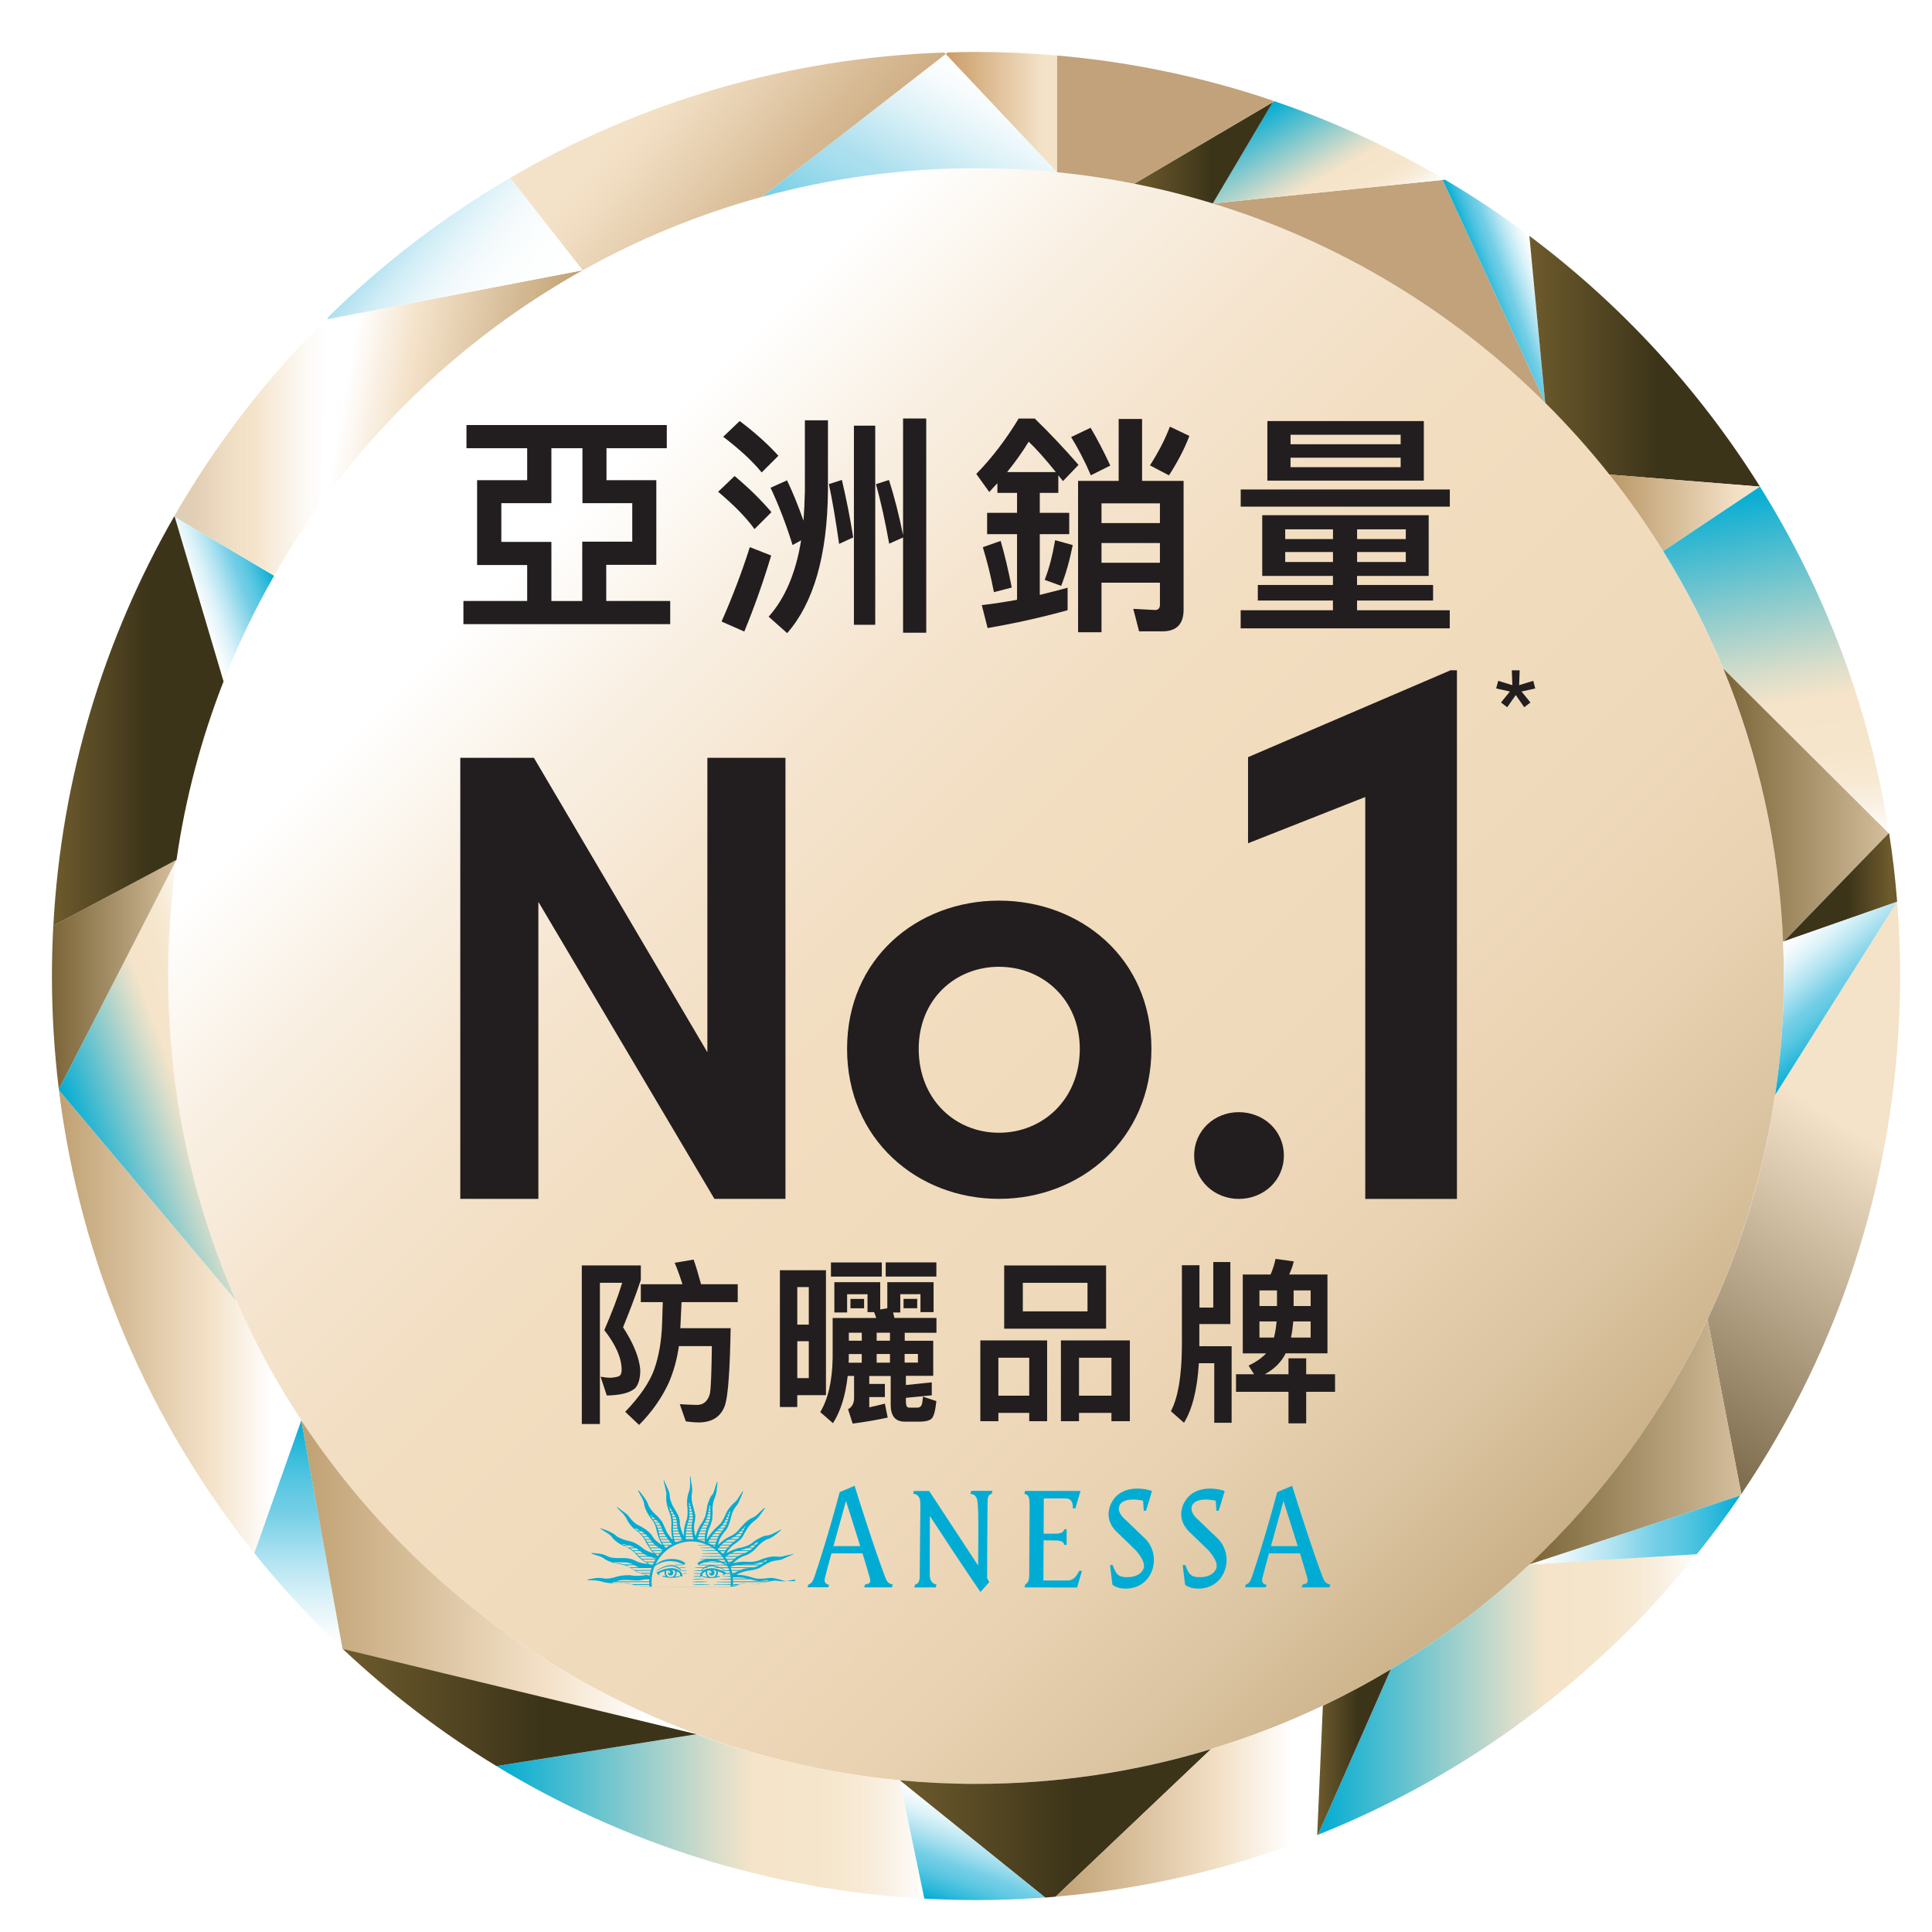 <?xml version="1.0" encoding="UTF-8"?>
<svg id="_圖層_2" data-name="圖層 2" xmlns="http://www.w3.org/2000/svg" xmlns:xlink="http://www.w3.org/1999/xlink" viewBox="0 0 395.1 395.1">
  <defs>
    <style>
      .cls-1 {
        fill: url(#_名称未設定グラデーション_8-2);
      }

      .cls-2 {
        fill: url(#_名称未設定グラデーション_8-3);
      }

      .cls-3 {
        fill: url(#_名称未設定グラデーション_2-3);
      }

      .cls-4 {
        fill: url(#_名称未設定グラデーション_2-2);
      }

      .cls-5 {
        fill: url(#_名称未設定グラデーション_2-4);
      }

      .cls-6 {
        fill: url(#_名称未設定グラデーション_104);
      }

      .cls-7 {
        fill: url(#_名称未設定グラデーション_164);
      }

      .cls-8 {
        fill: url(#_名称未設定グラデーション_163);
      }

      .cls-9 {
        fill: url(#_名称未設定グラデーション_3-3);
      }

      .cls-10 {
        fill: url(#_名称未設定グラデーション_3-2);
      }

      .cls-11 {
        fill: url(#_名称未設定グラデーション_3-4);
      }

      .cls-12 {
        fill: url(#_名称未設定グラデーション_3-5);
      }

      .cls-13 {
        fill: url(#_名称未設定グラデーション_3-6);
      }

      .cls-14 {
        fill: #00acd4;
      }

      .cls-15 {
        fill: #fff;
      }

      .cls-16 {
        fill: #c1a27a;
      }

      .cls-17 {
        fill: #221e1f;
      }

      .cls-18 {
        fill: url(#_名称未設定グラデーション_164-2);
      }

      .cls-19 {
        fill: url(#_名称未設定グラデーション_163-5);
      }

      .cls-20 {
        fill: url(#_名称未設定グラデーション_163-3);
      }

      .cls-21 {
        fill: url(#_名称未設定グラデーション_163-4);
      }

      .cls-22 {
        fill: url(#_名称未設定グラデーション_163-2);
      }

      .cls-23 {
        fill: url(#_名称未設定グラデーション_104-4);
      }

      .cls-24 {
        fill: url(#_名称未設定グラデーション_104-3);
      }

      .cls-25 {
        fill: url(#_名称未設定グラデーション_104-2);
      }

      .cls-26 {
        filter: url(#drop-shadow-1);
      }

      .cls-27 {
        fill: url(#_名称未設定グラデーション_62);
      }

      .cls-28 {
        fill: url(#_名称未設定グラデーション_10);
      }

      .cls-29 {
        fill: url(#_名称未設定グラデーション_73);
      }

      .cls-30 {
        fill: url(#_名称未設定グラデーション_11);
      }

      .cls-31 {
        fill: url(#_名称未設定グラデーション_14);
      }

      .cls-32 {
        fill: url(#_名称未設定グラデーション_35);
      }

      .cls-33 {
        fill: url(#_名称未設定グラデーション_41);
      }

      .cls-34 {
        fill: url(#_名称未設定グラデーション_59);
      }

      .cls-35 {
        fill: url(#_名称未設定グラデーション_3);
      }

      .cls-36 {
        fill: url(#_名称未設定グラデーション_8);
      }

      .cls-37 {
        fill: url(#_名称未設定グラデーション_6);
      }

      .cls-38 {
        fill: url(#_名称未設定グラデーション_2);
      }
    </style>
    <filter id="drop-shadow-1" filterUnits="userSpaceOnUse">
      <feOffset dx="2.05" dy="2.05"/>
      <feGaussianBlur result="blur" stdDeviation="2.05"/>
      <feFlood flood-color="#2f3234" flood-opacity=".5"/>
      <feComposite in2="blur" operator="in"/>
      <feComposite in="SourceGraphic"/>
    </filter>
    <linearGradient id="_名称未設定グラデーション_62" data-name="名称未設定グラデーション 62" x1="314.37" y1="314.37" x2="80.73" y2="80.73" gradientUnits="userSpaceOnUse">
      <stop offset="0" stop-color="#cab189"/>
      <stop offset=".01" stop-color="#ccb38b"/>
      <stop offset=".1" stop-color="#dcc5a2"/>
      <stop offset=".2" stop-color="#e8d2b1"/>
      <stop offset=".31" stop-color="#efd9bb"/>
      <stop offset=".47" stop-color="#f2dcbe"/>
      <stop offset=".57" stop-color="#f2dec2"/>
      <stop offset=".67" stop-color="#f5e4ce"/>
      <stop offset=".78" stop-color="#f9f0e3"/>
      <stop offset=".88" stop-color="#fff"/>
    </linearGradient>
    <linearGradient id="_名称未設定グラデーション_73" data-name="名称未設定グラデーション 73" x1="197.36" y1="12.45" x2="175.3" y2="50.66" gradientUnits="userSpaceOnUse">
      <stop offset="0" stop-color="#fff"/>
      <stop offset=".12" stop-color="#f6fbfd"/>
      <stop offset=".31" stop-color="#ddf2f8"/>
      <stop offset=".55" stop-color="#b6e3f0"/>
      <stop offset=".6" stop-color="#ade0ef"/>
      <stop offset=".7" stop-color="#a4dded"/>
      <stop offset=".86" stop-color="#8bd5e9"/>
      <stop offset="1" stop-color="#72cee6"/>
    </linearGradient>
    <linearGradient id="_名称未設定グラデーション_14" data-name="名称未設定グラデーション 14" x1="338.26" y1="293.61" x2="401.64" y2="192.18" gradientUnits="userSpaceOnUse">
      <stop offset="0" stop-color="#7c6a4b"/>
      <stop offset=".63" stop-color="#f4e2c9"/>
    </linearGradient>
    <linearGradient id="_名称未設定グラデーション_2" data-name="名称未設定グラデーション 2" x1="112.2" y1="81.16" x2="63.28" y2="72.54" gradientUnits="userSpaceOnUse">
      <stop offset="0" stop-color="#c0a173"/>
      <stop offset=".63" stop-color="#f4e2c9"/>
      <stop offset=".88" stop-color="#fff"/>
    </linearGradient>
    <linearGradient id="_名称未設定グラデーション_163" data-name="名称未設定グラデーション 163" x1="258.76" y1="18.54" x2="274.33" y2="45.51" gradientUnits="userSpaceOnUse">
      <stop offset="0" stop-color="#00acd4"/>
      <stop offset=".06" stop-color="#1bb2d2"/>
      <stop offset=".33" stop-color="#8fcccd"/>
      <stop offset=".51" stop-color="#d8ddca"/>
      <stop offset=".6" stop-color="#f5e4c9"/>
      <stop offset=".75" stop-color="#f5e5cb"/>
      <stop offset=".84" stop-color="#f7e9d3"/>
      <stop offset=".91" stop-color="#f9f0e2"/>
      <stop offset=".98" stop-color="#fdfaf6"/>
      <stop offset="1" stop-color="#fff"/>
    </linearGradient>
    <linearGradient id="_名称未設定グラデーション_8" data-name="名称未設定グラデーション 8" x1="310.72" y1="292.8" x2="354.07" y2="292.8" gradientUnits="userSpaceOnUse">
      <stop offset="0" stop-color="#7a6437"/>
      <stop offset="1" stop-color="#d4be9c"/>
    </linearGradient>
    <linearGradient id="_名称未設定グラデーション_3" data-name="名称未設定グラデーション 3" x1="181.93" y1="370.83" x2="245.61" y2="370.83" gradientUnits="userSpaceOnUse">
      <stop offset="0" stop-color="#6e5b2d"/>
      <stop offset=".56" stop-color="#3c3419"/>
    </linearGradient>
    <linearGradient id="_名称未設定グラデーション_2-2" data-name="名称未設定グラデーション 2" x1="213.83" y1="366.31" x2="268.48" y2="366.31" xlink:href="#_名称未設定グラデーション_2"/>
    <linearGradient id="_名称未設定グラデーション_3-2" data-name="名称未設定グラデーション 3" x1="229.91" y1="29.2" x2="258.24" y2="29.2" xlink:href="#_名称未設定グラデーション_3"/>
    <linearGradient id="_名称未設定グラデーション_104" data-name="名称未設定グラデーション 104" x1="37.67" y1="120.84" x2="53.76" y2="114.99" gradientUnits="userSpaceOnUse">
      <stop offset="0" stop-color="#fff"/>
      <stop offset=".08" stop-color="#f6fbfd"/>
      <stop offset=".21" stop-color="#ddf3f9"/>
      <stop offset=".37" stop-color="#b6e5f2"/>
      <stop offset=".56" stop-color="#7fd2e8"/>
      <stop offset=".6" stop-color="#72cee6"/>
      <stop offset=".66" stop-color="#69cbe4"/>
      <stop offset=".76" stop-color="#50c4e0"/>
      <stop offset=".89" stop-color="#29b8da"/>
      <stop offset="1" stop-color="#00acd4"/>
    </linearGradient>
    <linearGradient id="_名称未設定グラデーション_2-3" data-name="名称未設定グラデーション 2" x1="10" y1="268.23" x2="59.57" y2="268.23" xlink:href="#_名称未設定グラデーション_2"/>
    <linearGradient id="_名称未設定グラデーション_163-2" data-name="名称未設定グラデーション 163" x1="12.89" y1="228.82" x2="49.27" y2="215.58" xlink:href="#_名称未設定グラデーション_163"/>
    <linearGradient id="_名称未設定グラデーション_8-2" data-name="名称未設定グラデーション 8" x1="350.33" y1="162.56" x2="384.21" y2="162.56" xlink:href="#_名称未設定グラデーション_8"/>
    <linearGradient id="_名称未設定グラデーション_11" data-name="名称未設定グラデーション 11" x1="362.76" y1="179.4" x2="385.92" y2="179.4" gradientUnits="userSpaceOnUse">
      <stop offset=".56" stop-color="#3c3419"/>
      <stop offset=".94" stop-color="#6e5b2d"/>
    </linearGradient>
    <linearGradient id="_名称未設定グラデーション_104-2" data-name="名称未設定グラデーション 104" x1="363.28" y1="190.02" x2="378" y2="207.56" xlink:href="#_名称未設定グラデーション_104"/>
    <linearGradient id="_名称未設定グラデーション_163-3" data-name="名称未設定グラデーション 163" x1="267.47" y1="344.48" x2="344.96" y2="344.48" xlink:href="#_名称未設定グラデーション_163"/>
    <linearGradient id="_名称未設定グラデーション_6" data-name="名称未設定グラデーション 6" x1="191.36" y1="20.87" x2="214.13" y2="20.87" gradientUnits="userSpaceOnUse">
      <stop offset="0" stop-color="#ca9c66"/>
      <stop offset=".87" stop-color="#f4e2c8"/>
    </linearGradient>
    <linearGradient id="_名称未設定グラデーション_164" data-name="名称未設定グラデーション 164" x1="301.53" y1="58.24" x2="313.51" y2="53.88" gradientUnits="userSpaceOnUse">
      <stop offset="0" stop-color="#00acd4"/>
      <stop offset=".11" stop-color="#29b8da"/>
      <stop offset=".24" stop-color="#50c4e0"/>
      <stop offset=".34" stop-color="#69cbe4"/>
      <stop offset=".4" stop-color="#72cee6"/>
      <stop offset=".44" stop-color="#7fd2e8"/>
      <stop offset=".63" stop-color="#b6e5f2"/>
      <stop offset=".79" stop-color="#ddf3f9"/>
      <stop offset=".92" stop-color="#f6fbfd"/>
      <stop offset="1" stop-color="#fff"/>
    </linearGradient>
    <linearGradient id="_名称未設定グラデーション_3-3" data-name="名称未設定グラデーション 3" x1="310.71" y1="71.82" x2="357.87" y2="71.82" xlink:href="#_名称未設定グラデーション_3"/>
    <linearGradient id="_名称未設定グラデーション_10" data-name="名称未設定グラデーション 10" x1="327.08" y1="102.83" x2="357.87" y2="102.83" gradientUnits="userSpaceOnUse">
      <stop offset="0" stop-color="#ba9867"/>
      <stop offset=".87" stop-color="#f4e2c8"/>
    </linearGradient>
    <linearGradient id="_名称未設定グラデーション_163-4" data-name="名称未設定グラデーション 163" x1="99.48" y1="369.42" x2="186.98" y2="369.42" xlink:href="#_名称未設定グラデーション_163"/>
    <linearGradient id="_名称未設定グラデーション_164-2" data-name="名称未設定グラデーション 164" x1="191.74" y1="387.96" x2="198.93" y2="368.21" xlink:href="#_名称未設定グラデーション_164"/>
    <linearGradient id="_名称未設定グラデーション_104-3" data-name="名称未設定グラデーション 104" x1="58.99" y1="335.14" x2="58.99" y2="288.42" xlink:href="#_名称未設定グラデーション_104"/>
    <linearGradient id="_名称未設定グラデーション_2-4" data-name="名称未設定グラデーション 2" x1="59.57" y1="320.51" x2="140.4" y2="320.51" xlink:href="#_名称未設定グラデーション_2"/>
    <linearGradient id="_名称未設定グラデーション_8-3" data-name="名称未設定グラデーション 8" x1="8.57" y1="197.24" x2="34.04" y2="197.24" xlink:href="#_名称未設定グラデーション_8"/>
    <linearGradient id="_名称未設定グラデーション_104-4" data-name="名称未設定グラデーション 104" x1="310.73" y1="310.84" x2="353.86" y2="310.84" xlink:href="#_名称未設定グラデーション_104"/>
    <linearGradient id="_名称未設定グラデーション_3-4" data-name="名称未設定グラデーション 3" x1="68.04" y1="347.14" x2="140.4" y2="347.14" xlink:href="#_名称未設定グラデーション_3"/>
    <linearGradient id="_名称未設定グラデーション_3-5" data-name="名称未設定グラデーション 3" x1="8.85" y1="145.4" x2="43.67" y2="145.4" xlink:href="#_名称未設定グラデーション_3"/>
    <linearGradient id="_名称未設定グラデーション_163-5" data-name="名称未設定グラデーション 163" x1="353.91" y1="98.17" x2="366.83" y2="171.41" xlink:href="#_名称未設定グラデーション_163"/>
    <linearGradient id="_名称未設定グラデーション_59" data-name="名称未設定グラデーション 59" x1="33.62" y1="89.46" x2="64.92" y2="89.46" gradientUnits="userSpaceOnUse">
      <stop offset="0" stop-color="#c0a173" stop-opacity=".5"/>
      <stop offset=".08" stop-color="#cfb48c" stop-opacity=".65"/>
      <stop offset=".17" stop-color="#dcc4a2" stop-opacity=".78"/>
      <stop offset=".25" stop-color="#e6d1b3" stop-opacity=".87"/>
      <stop offset=".34" stop-color="#eedabf" stop-opacity=".94"/>
      <stop offset=".42" stop-color="#f2e0c6" stop-opacity=".99"/>
      <stop offset=".5" stop-color="#f4e2c9"/>
      <stop offset=".65" stop-color="#f8eddd"/>
      <stop offset=".87" stop-color="#fdfaf6"/>
      <stop offset="1" stop-color="#fff"/>
    </linearGradient>
    <linearGradient id="_名称未設定グラデーション_3-6" data-name="名称未設定グラデーション 3" x1="267.32" y1="356.28" x2="282.37" y2="356.28" xlink:href="#_名称未設定グラデーション_3"/>
    <linearGradient id="_名称未設定グラデーション_35" data-name="名称未設定グラデーション 35" x1="79.62" y1="45.42" x2="105.47" y2="67.1" gradientUnits="userSpaceOnUse">
      <stop offset="0" stop-color="#ade0ef"/>
      <stop offset=".04" stop-color="#b7e3f1"/>
      <stop offset=".17" stop-color="#d1edf6"/>
      <stop offset=".32" stop-color="#e5f5fa"/>
      <stop offset=".48" stop-color="#f4fafc"/>
      <stop offset=".67" stop-color="#fcfefe"/>
      <stop offset="1" stop-color="#fff"/>
    </linearGradient>
    <linearGradient id="_名称未設定グラデーション_41" data-name="名称未設定グラデーション 41" x1="125.36" y1="6.83" x2="165.16" y2="40.23" gradientUnits="userSpaceOnUse">
      <stop offset=".21" stop-color="#f4e2c8"/>
      <stop offset=".33" stop-color="#f0dcc0" stop-opacity=".98"/>
      <stop offset=".52" stop-color="#e5cdac" stop-opacity=".94"/>
      <stop offset=".76" stop-color="#d5b58b" stop-opacity=".88"/>
      <stop offset="1" stop-color="#c29a66" stop-opacity=".8"/>
    </linearGradient>
  </defs>
  <g id="Text">
    <g class="cls-26">
      <circle class="cls-15" cx="197.55" cy="197.55" r="197.55"/>
      <g>
        <circle class="cls-27" cx="197.55" cy="197.55" r="165.21"/>
        <path class="cls-17" d="M309.11,139.37l1.82,2.24-1.27,.97-1.73-2.49-1.75,2.49-1.27-.97,1.82-2.24-2.81-.63,.42-1.56,2.89,.89-.11-3.04h1.61s-.11,3.04-.11,3.04l2.89-.89,.4,1.56-2.81,.63Z"/>
        <g>
          <g>
            <path class="cls-17" d="M158.58,152.92v90.2h-14.53s-36-60.74-36-60.74v60.74h-15.97v-90.2h15.05s35.48,60.22,35.48,60.22v-60.22h15.97Z"/>
            <path class="cls-17" d="M171.18,212.44c0-18.54,14.4-30.31,31.06-30.31,16.66,0,31.18,11.77,31.18,30.31,0,18.54-14.53,30.68-31.18,30.68-16.66,0-31.06-12.15-31.06-30.68Zm47.59,0c0-10.02-7.51-16.78-16.53-16.78-9.02,0-16.41,6.76-16.41,16.78,0,10.27,7.39,17.16,16.41,17.16,9.02,0,16.53-6.89,16.53-17.16Z"/>
            <path class="cls-17" d="M242.16,234.26c0-5.15,4.19-8.87,9.11-8.87,5.03,0,9.23,3.71,9.23,8.87,0,5.15-4.19,8.87-9.23,8.87-4.91,0-9.11-3.71-9.11-8.87Z"/>
          </g>
          <path class="cls-17" d="M295.9,135.02v108.11h-18.75v-82.19l-23.97,9.46v-17.61l41.42-17.77h1.3Z"/>
        </g>
        <g>
          <path class="cls-29" d="M214.13,33.17l-22.77-24.17-37.61,29.23c13.95-3.83,28.63-5.88,43.8-5.88,5.6,0,11.13,.28,16.58,.83Z"/>
          <path class="cls-31" d="M360.97,221.85c-2.38,16.17-7.11,31.58-13.83,45.87l6.92,35.77c20.49-30.22,32.46-66.68,32.46-105.93,0-5.11-.21-10.18-.61-15.19l-.05,.02-24.9,39.48Z"/>
          <path class="cls-38" d="M117.13,53.21h0s-52.2,10.02-52.2,10.02l-1.69,38.12c14.17-19.74,32.58-36.23,53.9-48.14Z"/>
          <path class="cls-16" d="M245.96,39.56c25.96,7.95,49.21,22.11,67.99,40.77l-20.97-45.58-47.02,4.81h0Z"/>
          <path class="cls-8" d="M292.98,34.74l-.21-.45c-10.77-6.29-22.2-11.56-34.19-15.64l-.35,.2-12.27,20.7,47.02-4.81Z"/>
          <path class="cls-36" d="M310.72,317.89h.01s43.12-14.1,43.12-14.1c.07-.1,.14-.2,.21-.3l-6.92-35.77c-8.92,18.98-21.33,35.98-36.42,50.17Z"/>
          <path class="cls-35" d="M197.55,362.76c-5.27,0-10.48-.26-15.62-.74h0s29.77,23.99,29.77,23.99c.71-.05,1.42-.12,2.12-.18l31.78-30.18c-15.21,4.62-31.34,7.11-48.06,7.11Z"/>
          <path class="cls-4" d="M213.83,385.82c18.74-1.6,36.71-5.93,53.49-12.6l1.16-26.44c-7.34,3.5-14.98,6.46-22.87,8.86l-31.78,30.18Z"/>
          <path class="cls-10" d="M245.97,39.55l12.27-20.7-28.33,16.67c5.45,1.08,10.8,2.43,16.04,4.03h.02Z"/>
          <path class="cls-6" d="M33.67,103.64l9.99,33.67c2.93-7.49,6.4-14.71,10.35-21.62l-20.34-12.05Z"/>
          <path class="cls-3" d="M59.57,288.42c-5.09-7.71-9.54-15.86-13.3-24.4L10,220.88c4.38,35.57,18.65,68.07,39.96,94.69l9.61-27.15h0Z"/>
          <path class="cls-22" d="M32.34,197.55c0-8.07,.59-16.01,1.71-23.77h0s-24.06,46.93-24.06,46.93c0,.06,.01,.12,.02,.18l36.27,43.14c-8.95-20.34-13.93-42.82-13.93-66.47Z"/>
          <path class="cls-1" d="M362.76,190.46l21.45-22.12-33.87-33.73c7.15,17.35,11.44,36.18,12.26,55.91l.16-.06Z"/>
          <path class="cls-30" d="M385.87,182.37l.05-.07c-.37-4.67-.91-9.3-1.62-13.87l-.09-.09-21.45,22.12,23.11-8.09Z"/>
          <path class="cls-25" d="M362.6,190.62c.09,2.3,.16,4.61,.16,6.93,0,8.26-.61,16.37-1.78,24.3l24.9-39.48-23.11,8.09-.16,.16Z"/>
          <path class="cls-20" d="M310.72,317.9c-8.63,8.12-18.13,15.32-28.35,21.44l-14.9,33.83c30.57-12.18,57.21-32.12,77.49-57.38l-34.23,2.1h-.02Z"/>
          <path class="cls-37" d="M214.13,33.17s0,0,0,0V9.3c-5.47-.48-10.99-.73-16.58-.73-1.93,0-3.85,.04-5.76,.1l-.43,.33,22.77,24.17Z"/>
          <path class="cls-7" d="M292.98,34.74l20.97,45.58s0,0,0,0l-3.24-34.14c-5.52-4.14-11.29-7.96-17.25-11.49l-.48,.05Z"/>
          <path class="cls-9" d="M327.08,95l30.79,2.46c-12.43-19.87-28.45-37.28-47.16-51.28l3.24,34.14c4.66,4.63,9.04,9.53,13.13,14.68Z"/>
          <path class="cls-28" d="M338.08,110.66l19.79-13.19h0s-30.79-2.47-30.79-2.47c3.96,4.99,7.63,10.22,11,15.66Z"/>
          <path class="cls-21" d="M181.92,362.02c-14.45-1.36-28.36-4.57-41.49-9.4h-.03s-40.92,6.51-40.92,6.51c25.77,15.67,55.58,25.35,87.5,27.11l-5.05-24.2h-.01Z"/>
          <path class="cls-18" d="M211.7,386l-29.77-23.98,5.05,24.2c3.5,.19,7.02,.3,10.57,.3,4.76,0,9.48-.18,14.16-.53Z"/>
          <path class="cls-16" d="M229.91,35.52l28.33-16.67,.16-.27c-14.08-4.79-28.91-7.95-44.27-9.28v23.87c5.34,.53,10.6,1.32,15.77,2.35Z"/>
          <path class="cls-24" d="M68.01,335.14l-8.44-46.72-9.61,27.15c5.55,6.94,11.59,13.47,18.05,19.56Z"/>
          <path class="cls-5" d="M140.4,352.6c-33.32-12.28-61.58-35-80.84-64.18h0s8.44,46.72,8.44,46.72c0,0,.02,.01,.02,.02l72.36,17.45h0Z"/>
          <path class="cls-2" d="M9.98,220.71l24.06-46.92-25.19,13.45c-.18,3.42-.28,6.85-.28,10.32,0,7.84,.49,15.57,1.41,23.16Z"/>
          <path class="cls-23" d="M310.73,317.89l34.23-2.1c3.12-3.88,6.09-7.88,8.89-12l-43.12,14.1Z"/>
          <path class="cls-11" d="M68.04,335.16c9.59,9.03,20.12,17.08,31.44,23.96l40.92-6.52-72.36-17.45Z"/>
          <path class="cls-12" d="M34.05,173.76c1.83-12.67,5.08-24.88,9.62-36.45l-9.99-33.67-.12-.07c-14.29,24.88-23.07,53.32-24.7,83.66l25.19-13.45v-.02Z"/>
          <path class="cls-19" d="M350.33,134.61l33.87,33.73,.07-.07c-3.99-25.68-13.16-49.64-26.4-70.8l-19.79,13.19c4.71,7.59,8.81,15.6,12.25,23.95Z"/>
          <path class="cls-34" d="M54.01,115.7c2.83-4.95,5.91-9.74,9.22-14.35l1.69-38.12-.37,.07c-12.01,11.9-22.44,25.4-30.93,40.16l.05,.18,20.34,12.05Z"/>
          <path class="cls-13" d="M268.48,346.79l-1.16,26.44c.05-.02,.1-.04,.15-.06l14.9-33.83c-4.5,2.7-9.13,5.18-13.89,7.45Z"/>
          <path class="cls-32" d="M117.13,53.21l-14.82-18.91c-13.64,7.97-26.19,17.61-37.37,28.62v.31s52.19-10.02,52.19-10.02Z"/>
          <path class="cls-33" d="M117.15,53.2c11.43-6.38,23.7-11.45,36.6-14.98l37.61-29.23-.29-.3c-32.3,1.09-62.55,10.28-88.77,25.61l14.82,18.91h.02Z"/>
        </g>
        <g>
          <g>
            <path class="cls-14" d="M136.86,318.49v.06c.22,.02,.44,.02,.66,.02,.22,0,.44,0,.66-.02v-.06c-.22-.02-.44-.03-.66-.03-.22,0-.44,0-.66,.03Z"/>
            <path class="cls-14" d="M136.88,318.05c.28-.01,.46,0,.74-.03v-.06c-.28-.02-.46-.03-.74-.04-.28,0-.65,0-.92,.03v.06c.28,.03,.65,.03,.92,.03Z"/>
            <path class="cls-14" d="M137.63,319.7v.05c.13,.02,.35,.03,.49,.02,.13,0,.19,0,.32-.02v-.05c-.13-.01-.19-.02-.32-.02-.13,0-.35,0-.49,.02Z"/>
            <path class="cls-14" d="M137.42,319.13v.06c.16,.02,.32,.02,.48,.02s.32,0,.48-.03v-.05c-.16-.02-.34-.03-.48-.03s-.32,0-.48,.02Z"/>
            <path class="cls-14" d="M139.64,321.97v.06c.66,.05,1.32,.05,1.98,.04,.48-.02,.96-.03,1.44-.03v-.06c-.48,0-.96-.02-1.44-.04-.66-.02-1.32-.01-1.98,.04Z"/>
            <path class="cls-14" d="M141.59,321.51c.32-.01,.65-.03,.97-.04v-.06c-.32,0-.65-.02-.97-.03-.66-.01-1.32-.02-1.99,.04v.06c.66,.06,1.32,.05,1.99,.04Z"/>
            <path class="cls-14" d="M142.01,320.9v-.06c-.79-.03-1.58-.07-2.37,0v.06c.79,.07,1.58,.03,2.37,0Z"/>
            <path class="cls-14" d="M134.76,318.27c.46-.07,.93,0,1.36,.17,.43,.16,.83,.45,1.16,.75l.09-.07c-.34-.45-1.22-1.29-2.64-1.06-.53,.07-1.57,.39-2.62,1.2l.02,.02c.42-.25,.94-.51,1.27-.64,.33-.13,.9-.32,1.36-.37Z"/>
            <path class="cls-14" d="M135.24,318.65c-1.33-.07-2.95,.86-3.05,.91h0s0,0,0,0c0,0,0,0,0,0,.12,.16,.38,.43,.56,.53,0,0,.11-.16,.11-.16-.06-.05-.13-.12-.2-.19,.44-.25,.84-.4,1.14-.49,.02,0,.05-.01,.07-.02,0,.03-.01,.06-.02,.08-.01,.08-.04,.29,.03,.54,.05,.2,.14,.36,.23,.48-.21-.04-.42-.08-.63-.14l-.05,.18c1.17,.31,2.41,.32,3.57,.03l-.04-.15c-.33,.08-.66,.13-1,.16,.11-.11,.23-.26,.3-.48,.09-.26,.08-.49,.05-.67,.1,.04,.19,.09,.28,.14,.18,.11,.32,.22,.43,.34,.01,.05,.02,.1,.01,.17,0,.15-.04,.24-.06,.29h0s.3,.11,.3,.11h0s.1,.04,.1,.04h.02s.11,.05,.11,.05c.05-.25-.02-.53-.15-.75-.31-.54-.97-.97-2.13-1.03Zm-.21,.81c0,.12-.1,.22-.22,.22s-.22-.1-.22-.22,.1-.22,.22-.22,.22,.1,.22,.22Zm.95,.39c-.13,.38-.44,.55-.55,.6-.27,0-.54,0-.8-.03-.12-.08-.37-.29-.45-.63-.04-.18-.03-.35-.02-.41,.01-.08,.03-.15,.06-.23,.22-.05,.46-.08,.73-.1-.24,.06-.43,.28-.43,.54,0,.31,.25,.56,.56,.56s.56-.25,.56-.56c0-.27-.19-.49-.44-.55,.01,0,.02,0,.04,0,.24,0,.48,.04,.72,.1,.04,.1,.14,.38,.03,.7Z"/>
            <path class="cls-14" d="M160.51,321.32l-1.3-.05h-.49s-.42,.03-.88-.16c0,0-1.53-.54-2.43-.46-.37,.03-.82,.1-1.29,.13-.21,.02-.43,.03-.66,.03h0c-.22,0-.45,0-.67-.03-.27-.03-.53-.08-.79-.16,0,0-.53-.18-1.2-.35,0,0,0,0,0,0-.62-.15-1.36-.28-1.91-.23h-.2s-.1-.07,.04-.14c.04-.02,.11-.06,.23-.12,.04-.02,.09-.04,.14-.07,0,0,0,0,.01,0,.05-.03,.11-.05,.18-.08,.33-.14,.8-.31,1.4-.42,.08-.02,.17-.03,.26-.05,0,0,0,0,0,0,0,0,1.64-.11,2.6-.72,0,0,.26-.17,.63-.39,.08-.05,.17-.1,.26-.15,.25-.14,.53-.3,.81-.42,.06-.03,.12-.05,.17-.08,0,0,0,0,.01,0,.06-.02,.11-.05,.17-.07,.2-.08,.39-.14,.55-.17,0,0,1.13-.15,1.5-.26,.01,0,.03,0,.04-.01,0,0,0,0,0,0,0,0,0,0,0,0h0s.01,0,.02,0c0,0,0,0,0,0,0,0,.02,0,.03-.01,0,0,0,0,0,0,.03,0,.07-.02,.11-.04,0,0,0,0,0,0,.02,0,.04-.01,.06-.02,0,0,0,0,0,0,.02,0,.04-.02,.06-.02,0,0,0,0,0,0,.15-.06,.32-.13,.44-.2,.12-.07,.36-.18,.58-.27,.02,0,.04-.02,.06-.03,.01,0,.03-.01,.04-.02,.02,0,.03-.01,.05-.02,.01,0,.03-.01,.04-.02,.02,0,.04-.01,.05-.02,.01,0,.02,0,.03-.01,.02,0,.04-.01,.05-.02,.11-.04,.18-.07,.19-.08,.03-.01,.72-.33,.72-.33,0,0,.02,0,.03-.02h0s0,0,0,0c0,0,0,0,0,0,0,0,0,0,0-.01,0-.02-.05-.02-.06-.01,0,0-.01,0-.01,0,0,0-.02,0-.05,.01,0,0,0,0-.01,0,0,0-.02,0-.03,0,0,0-.01,0-.02,0-.18,.05-.54,.14-.66,.16-.17,.03-.89,.17-1.24,.28-.04,.01-.09,.03-.14,.04-.15,.04-.33,.06-.54,.07-.27,.01-.58,0-.94-.04h0s-.08,0-.13,0c-.01,0-.03,0-.04,0-.03,0-.07,0-.11,0-.02,0-.04,0-.06,0-.04,0-.08,0-.12,0-.03,0-.06,0-.1,0-.02,0-.03,0-.05,0-.71,.07-1.67,.32-2.42,.63-.11,.04-.21,.09-.31,.14,0,0-.45,.2-1.23,.29h0c-.3,.03-.64,.05-1.03,.03-.02,0-.04,0-.06,0-.12,0-.25-.02-.38-.03h0s-.02,0-.03,0c0,0-.17,0-.43,0,0,0,0,0,0,0-.05,0-.11,0-.16,0,0,0,0,0-.01,0-.18,0-.39,.02-.62,.05,0,0,0,0-.01,0-.07,0-.14,.02-.21,.02,0,0,0,0-.01,0-.07,0-.14,.02-.22,.03,0,0,0,0-.01,0-.29,.04-.57,.11-.8,.19l-.07,.02s-.1,0-.03-.06c.02-.02,.06-.05,.13-.11h0s.11-.1,.18-.15h0c.16-.14,.35-.31,.5-.42,.01-.01,.03-.02,.04-.03,.05-.04,.11-.08,.16-.12,.17-.12,.37-.25,.77-.42,.05-.02,.11-.05,.17-.07,0,0,0,0,0,0,.06-.03,.12-.05,.19-.08,.2-.08,.44-.17,.72-.27,0,0,.55-.25,1.15-.73h0s0,0,0,0c.06-.05,.12-.1,.18-.15,0,0,0,0,0,0,.15-.13,.29-.27,.43-.42h0s0,0,0,0c.04-.05,.09-.1,.13-.15,0,0,0,0,0,0h0s.04-.05,.07-.08c0,0,.12-.14,.32-.35h0s.1-.1,.16-.15h0c.14-.13,.3-.28,.48-.42,.06-.05,.13-.1,.2-.15,.21-.15,.43-.3,.66-.42h0c.11-.06,.22-.11,.33-.15,.09-.04,.17-.07,.26-.09,0,0,.75-.2,1.97-1.29l.34-.29,.07-.06,.19-.16s.08-.12-.08-.08l-.67,.34-.12,.06-.95,.48h-.01s0,0,0,0c-.02,0-.05,.03-.1,.05,0,0,0,0-.01,0-.03,.01-.05,.02-.09,.04-.22,.09-.59,.22-1,.24-.21,.01-.51,.11-.85,.25,0,0,0,0-.01,0-.06,.02-.11,.05-.17,.08,0,0,0,0,0,0-.26,.12-.53,.27-.8,.42-.08,.05-.17,.1-.25,.15,0,0,0,0,0,0-.3,.19-.57,.39-.8,.58h0s-.06,.05-.08,.07c0,0-.19,.16-.56,.35-.05,.02-.09,.05-.14,.07-.05,.02-.1,.05-.15,.07,0,0-.01,0-.02,0-.34,.15-.77,.31-1.28,.42-.08,.02-.16,.03-.25,.05-.09,.02-.18,.03-.27,.04,0,0,0,0,0,0,0,0-.01,0-.03,0-.03,0-.09,.02-.17,.05,0,0,0,0,0,0-.24,.07-.67,.21-1.16,.42,0,0,0,0,0,0-.11,.05-.22,.1-.34,.15,0,0,0,0,0,0h0c-.22,.1-.44,.22-.66,.35,0,0-.17,.1-.1-.07,.02-.04,.08-.14,.17-.28,.03-.05,.07-.1,.11-.15h0c.1-.13,.21-.27,.34-.42h0c.04-.05,.09-.1,.14-.15h0c.13-.15,.28-.29,.43-.42h0c.06-.05,.12-.11,.19-.15h0s.08-.06,.12-.09c.08-.05,.25-.17,.47-.33,0,0,0,0,0,0,.06-.05,.13-.1,.2-.15,0,0,0,0,0,0,.16-.13,.33-.27,.49-.42,0,0,0,0,0,0,.05-.05,.11-.1,.16-.15h0c.2-.2,.37-.41,.47-.61,0,0,.09-.16,.22-.4,.03-.05,.05-.1,.08-.15,.07-.13,.16-.28,.24-.42h0c.03-.05,.06-.1,.09-.15h0c.09-.15,.17-.3,.25-.42,.03-.06,.07-.11,.1-.15,.06-.09,.11-.17,.15-.21,.06-.07,.11-.14,.17-.21,.04-.05,.08-.1,.12-.15h0c.11-.13,.23-.27,.39-.42h0c.05-.05,.11-.1,.17-.15h0c.06-.05,.12-.1,.19-.16,.19-.16,.36-.29,.51-.42,0,0,0,0,0,0h0c.18-.15,.32-.29,.45-.42h0c.05-.05,.09-.1,.13-.15h0s.04-.05,.06-.08c.08-.11,.22-.3,.36-.5,0,0,0,0,0,0,.27-.38,.56-.78,.56-.78l.27-.38s.05-.14-.09-.08l-.09,.08-.17,.15-.45,.42-.17,.15-.49,.46s0,.01-.03,.03c0,0,0,0,0,0,0,0-.02,.02-.03,.04,0,0,0,0,0,0-.01,.01-.03,.03-.05,.05-.1,.11-.28,.27-.53,.42-.09,.05-.18,.11-.28,.15-.07,.03-.14,.06-.21,.09-.4,.15-.83,.44-1.33,.91h0s0,0,0,0c-.05,.05-.11,.1-.16,.15,0,0,0,0,0,0-.13,.13-.27,.27-.41,.42,0,0,0,0,0,0-.05,.05-.09,.1-.14,.15,0,0,0,0,0,0-.12,.13-.25,.27-.38,.42-.04,.05-.09,.1-.13,.15-.09,.1-.18,.21-.27,.32,0,0-.03,.04-.09,.11-.02,.02-.04,.04-.06,.07,0,0,0,0,0,0-.02,.03-.05,.05-.08,.08-.12,.12-.28,.27-.48,.42-.07,.05-.14,.1-.21,.15-.21,.15-.45,.29-.72,.42h0c-.06,.03-.12,.06-.18,.08,0,0,0,0,0,0,0,0-1.04,.43-2.25,1.61,0,0-.02,.03-.05,.04,0,0-.01,0-.02,0,0,0,0,0,0,0-.02,0-.03,0-.04,0h0s0-.02,0-.05c0-.05,.04-.19,.1-.38,.01-.05,.03-.1,.05-.15,.04-.13,.09-.28,.15-.43,.02-.05,.04-.1,.06-.15,.06-.15,.13-.3,.2-.42,.03-.04,.05-.09,.08-.12,0,0,0-.01,.02-.03,.04-.06,.16-.23,.3-.43,.04-.05,.07-.1,.11-.15,.11-.14,.22-.29,.33-.43,.05-.05,.09-.11,.13-.15,.03-.04,.07-.07,.1-.11,.39-.39,.86-1.95,.86-1.95,0,0,0-.04,.02-.1,0-.02,0-.04,.02-.07,0,0,0,0,0-.01,0-.02,.01-.04,.02-.07,.03-.12,.06-.27,.11-.43,.01-.05,.03-.1,.04-.15,.04-.14,.08-.28,.12-.43,.02-.05,.03-.1,.05-.15h0c.05-.16,.1-.3,.15-.42,.02-.06,.05-.11,.07-.15,.03-.05,.05-.1,.08-.13,0,0,.07-.13,.17-.29,.03-.05,.06-.1,.09-.15,.09-.15,.2-.31,.29-.42h0s.04-.05,.06-.07c0,0,0,0,0,0,.02-.02,.04-.04,.06-.06,0,0,0,0,.01-.01h0c.07-.07,.16-.23,.27-.42h0s0,0,0,0c.02-.05,.05-.09,.07-.14,0,0,0,0,0,0h0c.07-.14,.14-.28,.2-.42h0s0-.01,0-.02c.02-.04,.03-.08,.05-.11,0,0,0-.02,.01-.03h0c.08-.17,.14-.32,.19-.42h0c.04-.08,.06-.14,.07-.15h0s0,0,0,0l.16-.42h0l.06-.15,.19-.49s0-.14-.11-.06l-.55,.83s-.07,.13-.18,.31c-.03,.04-.06,.09-.09,.14-.09,.14-.19,.29-.3,.43-.04,.05-.08,.1-.12,.15-.11,.14-.23,.27-.33,.35-.03,.02-.06,.05-.09,.07h0s-.04,.04-.06,.05c0,0-.02,.01-.02,.02-.49,.43-1.22,1.24-1.56,2.01,0,0-.04,.09-.11,.24-.02,.04-.04,.09-.07,.14-.06,.13-.13,.28-.21,.44-.02,.05-.05,.1-.07,.14-.07,.15-.14,.29-.22,.43-.03,.05-.05,.1-.08,.15-.11,.2-.21,.37-.28,.46-.01,.02-.03,.04-.05,.06-.02,.02-.03,.04-.05,.06-.11,.12-.25,.27-.4,.42-.05,.05-.1,.1-.16,.15-.15,.15-.31,.3-.44,.42h0c-.06,.06-.12,.11-.16,.15-.07,.06-.12,.11-.15,.14,0,0-.1,.11-.25,.28h0s-.08,.1-.13,.15c0,0,0,0,0,0h0c-.11,.13-.23,.27-.35,.42,0,0,0,0,0,0-.04,.05-.07,.09-.11,.14,0,0,0,.01-.01,.02-.11,.14-.22,.28-.31,.42-.04,.05-.07,.1-.1,.15,0,0,0,0,0,0-.08,.13-.15,.25-.2,.35,0,0-.09,.11-.1-.05,0-.04,0-.15,.02-.3,0-.05,.01-.1,.02-.15,.02-.14,.05-.31,.08-.47,0-.03,.01-.07,.02-.1,.03-.15,.06-.29,.1-.43,.01-.05,.03-.1,.04-.15,.04-.14,.08-.25,.12-.33,.52-1.04,.72-2.08,.72-2.08,0,0,.01-.2,.03-.48,0,0,0,0,0,0,0-.17,.02-.37,.03-.57,0,0,0,0,0,0h0c0-.15,0-.29,0-.42h0c0-.05,0-.1,0-.15,0,0,0,0,0,0h0c0-.11,0-.21-.01-.29,0-.04,0-.08,0-.13h0s0-.1,0-.15h0c0-.13,.01-.27,.03-.42,0-.05,.01-.1,.02-.15,.02-.14,.04-.29,.06-.43,0-.05,.02-.1,.03-.15,.03-.18,.07-.33,.11-.43,0-.02,.01-.04,.02-.05,0-.02,.01-.03,.02-.04,0,0,0-.02,.02-.06,0,0,0,0,0,0,.04-.1,.12-.32,.21-.58,0,0,0,0,0,0,.05-.13,.09-.28,.14-.42,0,0,0,0,0,0,.06-.2,.12-.4,.15-.58,0,0,0,0,0,0,.02-.12,.04-.22,.04-.3,0-.08,0-.17,.02-.28,0-.05,0-.1,.01-.15,.01-.14,.03-.28,.05-.42,0-.05,.01-.1,.02-.15,.02-.17,.05-.33,.06-.45,0-.02,0-.03,0-.05,0-.02,0-.04,0-.06,0,0,0-.01,0-.02,.01-.07,.02-.11,.02-.11,0,0-.03-.17-.12-.03-.01,.02-.03,.07-.06,.14h0s-.03,.09-.05,.15c0,0,0,0,0,0h0c-.04,.12-.09,.27-.14,.42h0s0,0,0,0c-.02,.05-.03,.1-.05,.14,0,0,0,0,0,0-.05,.15-.09,.3-.13,.42h0s0,.01,0,.02c-.01,.05-.03,.09-.04,.13,0,0,0,0,0,0-.05,.16-.08,.26-.08,.26,0,0-.01,.06-.04,.16-.01,.05-.03,.1-.05,.15h0c-.05,.13-.12,.28-.2,.42-.03,.05-.07,.11-.11,.15-.03,.04-.06,.07-.09,.1-.07,.06-.15,.18-.23,.32,0,0,0,0,0,0-.03,.05-.05,.1-.08,.15,0,0,0,0,0,0-.06,.13-.13,.28-.19,.42,0,0,0,0,0,0-.02,.05-.04,.1-.06,.15,0,0,0,0,0,0h0c-.06,.15-.12,.29-.16,.42,0,0,0,0,0,0-.02,.05-.04,.1-.05,.15,0,0,0,0,0,0-.08,.22-.13,.38-.13,.38,0,0,0,.02,0,.05h0s-.01,.09-.03,.15h0c-.02,.11-.04,.26-.07,.42h0s-.02,.1-.03,.15h0c-.02,.14-.05,.28-.08,.42,0,.05-.02,.1-.03,.15-.03,.15-.06,.29-.08,.42-.01,.05-.02,.11-.03,.15h0c-.04,.18-.08,.33-.11,.42,0,.01,0,.03-.01,.04,0,.01,0,.02-.01,.03-.01,.03-.03,.05-.04,.08,0,0,0,0,0,0-.05,.12-.12,.26-.2,.42-.02,.05-.05,.1-.07,.15h0c-.07,.15-.15,.29-.22,.42-.03,.05-.06,.11-.09,.15-.06,.09-.12,.17-.17,.23-.04,.04-.09,.11-.14,.19,0,0,0,0,0,0-.03,.05-.06,.1-.09,.15,0,0,0,0,0,0h0c-.07,.13-.15,.27-.22,.42,0,0,0,0,0,0-.02,.05-.05,.1-.07,.14,0,0,0,0,0,0h0c-.07,.15-.14,.3-.2,.42-.01,.03-.03,.06-.04,.08-.01,.02-.02,.04-.03,.07,0,0,0,0,0,0-.05,.1-.07,.17-.07,.17l-.09,.26h0l-.05,.15-.12,.35s0,.04-.02,.07c-.02,.05-.05,.08-.08,0h0s-.01-.04-.02-.08c-.02-.08-.05-.2-.08-.35-.01-.05-.02-.1-.03-.15-.03-.13-.05-.27-.07-.42,0-.05-.01-.1-.02-.15-.02-.14-.03-.28-.04-.43,0-.05,0-.1,0-.15,0-.14,0-.28,.01-.42,0-.05,.01-.1,.02-.15,.01-.11,.03-.21,.06-.32,0,0,.31-1.18,.1-1.93,0,0,0-.02-.01-.05-.05-.23-.29-1.2-.43-1.68,0-.02,0-.03-.01-.05-.01-.05-.03-.09-.04-.13,0,0-.03-.13-.07-.33,0-.05-.02-.1-.03-.15-.02-.13-.04-.27-.06-.43,0-.05-.01-.1-.02-.15-.01-.14-.02-.29-.02-.43,0-.05,0-.1,0-.15,0-.06,0-.11,.02-.17,.1-.66,.18-1.33,.01-2.17-.03-.14-.05-.27-.08-.4,0-.05-.02-.1-.02-.15-.03-.15-.05-.3-.06-.43,0-.05-.01-.1-.02-.14-.03-.21-.04-.36-.05-.45,0-.04,0-.06,0-.07,0,0,0,0,0,0,0,0-.03-.05-.06-.06-.01,0-.03,0-.04,.02,0,0,0,0,0,0,0,0-.01,.02-.02,.04,0,0,0,.02,0,.03,0,.01,0,.02,0,.04,0,0,0,0,0,0h0c-.01,.12-.01,.37,0,.59h0c0,.17,.01,.33,.02,.43,0,.05,0,.08,0,.08,0,0,0,.03,0,.08,0,.09,0,.24-.01,.42,0,.05,0,.1,0,.15,0,.14-.02,.28-.04,.43,0,.05-.01,.1-.02,.15-.02,.16-.05,.3-.09,.42,0,.03-.02,.05-.03,.08-.01,.03-.02,.05-.03,.08,0,0,0,0,0,0,0,.01-.07,.16-.14,.42,0,0,0,0,0,0-.01,.05-.03,.1-.04,.15,0,0,0,0,0,0-.04,.15-.08,.32-.11,.52,0,.02,0,.04-.01,.06-.02,.13-.04,.27-.06,.42,0,.05-.01,.1-.02,.15-.01,.13-.02,.28-.02,.42,0,.01,0,.03,0,.05,0,.37,.01,.78,.08,1.22,0,0,0,0,0,0,0,0,0,0,0,0,0,0,0,0,0,0,0,0,0,.02,0,.03,0,.07,.02,.23,.02,.43,0,.05,0,.1,0,.15,0,.13,0,.27,0,.42,0,.05,0,.1,0,.15,0,.14-.01,.28-.02,.42,0,.05-.01,.1-.02,.15-.02,.15-.04,.29-.07,.42-.01,.05-.03,.11-.04,.15h0c-.02,.07-.05,.13-.07,.19,0,0-.04,.08-.09,.24,0,0,0,0,0,0-.01,.04-.03,.09-.05,.15,0,0,0,0,0,0-.11,.35-.27,.93-.37,1.72l-.05,.97s0,.02,0,.04c0,0,0,.01,0,.02,0,0,0,.01,0,.02,0,0,0,0,0,0,0,0,0,0,0,.01,0,0,0,0,0,0,0,0,0,0-.01,0,0,0,0,0,0,0,0,0,0,0-.02,0,0,0,0,0,0,0,0,0-.01-.02-.02-.03-.03-.05-.1-.21-.19-.44h0s-.04-.1-.06-.15h0c-.05-.13-.1-.27-.15-.43-.02-.05-.03-.1-.05-.15h0c-.08-.24-.15-.49-.21-.73-.02-.1-.04-.18-.05-.27,0-.05-.01-.1-.02-.15-.01-.15-.02-.28-.02-.42h0c-.01-.34-.05-.71-.33-1.4,0,0-.24-.44-.5-.91h0s-.05-.1-.08-.14c0,0,0,0,0-.01h0c-.08-.15-.17-.29-.24-.42,0,0,0,0,0,0-.03-.05-.06-.1-.09-.15,0,0,0,0,0,0h0c-.08-.13-.14-.24-.19-.3,0,0-.02-.05-.06-.12h0s-.04-.1-.07-.15h0c-.05-.12-.11-.26-.17-.42h0c-.02-.05-.04-.1-.06-.15h0c-.05-.14-.1-.28-.14-.42h0c-.01-.05-.03-.1-.04-.15h0c-.04-.15-.07-.29-.08-.42,0-.05,0-.1,0-.14,0-.35-.1-.72-.2-1.01,0,0,0,0,0,0-.02-.05-.04-.11-.06-.15,0,0,0,0,0,0-.09-.22-.16-.37-.16-.37l-.75-1.71s-.13-.13-.09,.07c.03,.17,.35,1.53,.46,2.01,.02,.08,.03,.14,.04,.15h0s0,0,0,0c0,0,.06,.17,.07,.42,0,.05,0,.1,0,.15,0,.11-.01,.23-.04,.35,0,0,0,.02,0,.07,0,0,0,0,0,0,0,.02,0,.04,0,.06,0,.03,0,.06,0,.09h0c0,.1,0,.25,0,.42h0s0,0,0,0c0,.05,0,.1,0,.15,0,0,0,0,0,0h0c0,.13,.02,.27,.05,.42,0,.05,.01,.1,.02,.15h0c.02,.13,.05,.27,.08,.42h0c.01,.05,.02,.1,.03,.15,.03,.13,.07,.28,.11,.42h0c.01,.05,.03,.1,.05,.15,.04,.14,.09,.28,.14,.42h0s0,0,0,0c.02,.05,.03,.1,.05,.15,0,0,0,0,0,0h0c.04,.12,.09,.24,.14,.37,0,0,0,.02,.02,.05,.02,.03,.04,.09,.06,.15h0c.04,.1,.08,.24,.13,.42,0,.04,.02,.08,.03,.13,.03,.13,.06,.28,.08,.45,0,.05,.01,.1,.02,.15,.02,.13,.03,.27,.04,.42,0,.05,0,.1,0,.15,0,.13,.01,.28,.01,.42,0,.05,0,.1,0,.15,0,.14,0,.28-.02,.42,0,.02,0,.05,0,.07,0,.07,0,.13-.01,.2,0,0-.02,1.23,.24,2.07,0,.03,.02,.05,.02,.08,0,0,0,.02,.01,.05h0c.01,.05,.02,.12-.06,.06-.01,0-.04-.03-.07-.06-.02-.02-.04-.04-.06-.06,0,0,0,0,0,0-.02-.02-.05-.05-.07-.08-.1-.11-.22-.26-.35-.43-.04-.05-.08-.1-.11-.15-.1-.14-.21-.29-.3-.43-.03-.05-.07-.1-.09-.15-.08-.14-.15-.27-.2-.39,0,0-.63-1.46-.8-1.75-.02-.03-.04-.06-.06-.1,0,0,0,0,0,0-.18-.27-.56-.76-.89-1.09,0,0,0,0,0,0-.03-.03-.06-.06-.09-.08,0,0,0,0,0,0-.06-.05-.11-.1-.16-.13,0,0-.15-.14-.37-.36-.05-.05-.1-.1-.15-.15-.12-.13-.25-.27-.38-.42-.04-.05-.08-.1-.12-.15-.3-.38-.58-.8-.68-1.17-.27-.96-1.91-2.83-1.91-2.83,0,0-.04-.02-.07-.01-.02,0-.03,.02-.03,.07,0,0,0,.02,0,.03,0,0,0,0,0,0,0,0,0,0,0,0,.03,.08,.11,.24,.2,.42h0s0,0,0,0c.03,.05,.05,.1,.08,.15,0,0,0,0,0,0,.07,.14,.15,.29,.23,.42h0s0,0,0,0c.02,.04,.04,.08,.07,.12,0,0,0,.02,.01,.02h0c.1,.19,.18,.32,.18,.32,0,0,.02,.04,.05,.1,.02,.04,.05,.09,.08,.15,.05,.11,.11,.26,.17,.42,.02,.05,.03,.1,.05,.15,.04,.13,.07,.28,.08,.42,0,0,0,.02,0,.02,0,0,0,.01,0,.02,0,.04,0,.07,.02,.11h0c.02,.14,.06,.28,.1,.42h0c.02,.05,.03,.1,.05,.15,0,0,0,0,0,0h0c.05,.16,.11,.3,.17,.42h0s0,0,0,0c.02,.05,.04,.1,.06,.14,0,0,0,0,0,.01,.06,.13,.11,.21,.11,.21,0,0,.03,.08,.1,.21,0,.01,.01,.03,.02,.04,.07,.14,.17,.32,.31,.53h0s0,0,0,0c.03,.05,.06,.1,.1,.15,0,0,0,0,0,0,.09,.13,.18,.27,.3,.42,0,0,0,0,0,0,.04,.05,.07,.1,.11,.15,0,0,0,0,0,0,.05,.07,.1,.13,.16,.2,0,0,.06,.08,.16,.22,.03,.05,.06,.1,.1,.15,.07,.12,.15,.26,.23,.42,.02,.05,.05,.1,.07,.15,.06,.13,.11,.27,.17,.42h0c.02,.05,.03,.1,.05,.15h0c.03,.1,.06,.21,.08,.32,0,0,0,.04,.02,.1h0s0,0,0,0c0,.04,.02,.09,.03,.14,0,0,0,0,0,0,.02,.11,.06,.26,.1,.42h0s0,0,0,0c.01,.05,.02,.1,.04,.15,0,0,0,0,0,0,.03,.13,.07,.27,.12,.42,0,0,0,0,0,0,.01,.05,.03,.1,.05,.15,0,0,0,0,0,0,.04,.14,.09,.28,.14,.42,0,0,0,0,0,0,.02,.05,.04,.1,.06,.15,0,0,0,0,0,0,.07,.2,.15,.39,.24,.58,0,0,0,0,0,0,.06,.12,.12,.24,.18,.36l.04,.07h0l.06,.1,.11,.21s.1,.16-.08,.04c-.04-.03-.16-.1-.3-.2-.07-.04-.14-.1-.22-.15-.17-.12-.35-.27-.54-.43-.06-.05-.11-.1-.17-.15-.14-.14-.28-.28-.39-.43-.04-.05-.08-.1-.11-.15-.03-.05-.06-.09-.09-.14-.05-.09-.11-.19-.18-.28,0,0,0,0,0,0-.27-.39-.67-.77-1.19-1.16h0s0,0,0,0c-.07-.05-.14-.1-.22-.15,0,0,0,0,0,0h0c-.21-.14-.43-.28-.67-.42h0s0,0,0,0c-.09-.05-.18-.1-.27-.15,0,0,0,0,0,0h0c-.13-.07-.26-.14-.4-.21,0,0-.15-.04-.41-.21h0c-.06-.04-.14-.09-.21-.15h0c-.14-.11-.3-.25-.47-.42-.04-.04-.09-.09-.14-.14-.05-.06-.11-.12-.17-.19-.08-.09-.15-.17-.21-.25-.04-.05-.09-.1-.12-.15-.13-.16-.24-.3-.35-.42h0s0,0,0,0c-.05-.05-.09-.1-.14-.15,0,0,0,0,0,0h0c-.13-.14-.28-.27-.48-.42h0s0,0,0,0c-.03-.02-.06-.04-.09-.06,0,0-.01-.01-.02-.02-.06-.05-.13-.09-.2-.14l-1.31-.98s0,0,0,0c0,0,0,0,0,0,0,0,0,0,0,0,0,0,0,0,0,0,0,0,0,0-.01,0,0,0,0,0-.01,0,0,0,0,0-.01,0,0,0,0,0-.01,0,0,0,0,0-.01,0,0,0,0,0,0,0,0,0,0,0,0,0,0,0,0,0,0,0,0,0,0,0,0,.01,0,0,0,.02,0,.03,0,.02,.01,.04,.02,.06,.03,.06,.15,.2,.31,.36,0,0,0,0,0,0,.05,.05,.1,.1,.15,.15,0,0,0,0,0,0,.14,.15,.29,.3,.42,.42h0s.05,.05,.08,.08c0,0,0,0,0,0,.02,.02,.04,.04,.06,.06,0,0,0,0,0,0,.08,.08,.14,.13,.14,.13,0,0,.1,.11,.24,.29h0s.08,.1,.12,.15h0c.09,.12,.19,.27,.28,.42,.03,.05,.06,.1,.09,.15,.06,.11,.11,.21,.16,.33,0,0,.02,.04,.05,.1h0s0,0,0,0c.01,.02,.02,.04,.03,.06,0,0,0,0,0,.01,.01,.02,.03,.05,.05,.08,0,0,0,0,0,0h0c.07,.11,.16,.26,.27,.42,0,0,0,0,0,0,.03,.05,.07,.1,.11,.15,0,0,0,0,0,0,.1,.14,.21,.28,.34,.42h0c.04,.05,.09,.1,.14,.15,0,0,0,0,0,0,.24,.27,.53,.53,.84,.75,0,0,.13,.09,.32,.25,.02,.02,.04,.03,.06,.05,.01,0,.02,.02,.03,.03,.03,.02,.06,.05,.09,.07,.14,.12,.29,.26,.45,.43,.05,.05,.1,.1,.14,.15,.12,.13,.24,.28,.35,.43,.04,.05,.07,.1,.11,.15,.12,.17,.22,.35,.31,.54,0,0,.71,1.43,1.41,2.2,0,0,0,0,0,0,.05,.05,.1,.11,.15,.15,0,0,0,0,0,0h0s.05,.05,.08,.07c0,0,.22,.23-.03,.13,0,0-.24-.07-.58-.2-.06-.02-.12-.05-.18-.07,0,0,0,0,0,0-.06-.03-.13-.05-.19-.08-.26-.12-.54-.26-.8-.42-.08-.05-.15-.1-.22-.15-.02-.02-.04-.03-.06-.05-.8-.63-1.51-1.13-2.42-1.4,0,0-.25-.06-.56-.14-.09-.02-.19-.05-.29-.07,0,0,0,0,0,0-.1-.03-.2-.05-.29-.08-.2-.05-.37-.11-.5-.16-.18-.07-.41-.16-.65-.27-.11-.05-.22-.1-.32-.15-.24-.12-.45-.25-.56-.38-.01-.01-.03-.03-.05-.05t0,0c-.05-.05-.12-.1-.2-.15,0,0,0,0,0,0h0c-.18-.13-.43-.28-.7-.42,0,0,0,0,0,0-.1-.05-.2-.1-.3-.15,0,0,0,0,0,0h0c-.33-.16-.66-.31-.91-.39-.04-.01-.08-.03-.12-.04-.04-.01-.08-.03-.12-.04,0,0-.02,0-.02,0-.03-.01-.06-.02-.09-.03,0,0-.01,0-.02,0-.03-.01-.06-.02-.08-.03,0,0,0,0-.01,0-.03-.01-.06-.02-.08-.03-.24-.1-.32-.15-.32-.15,0,0-.27-.01-.07,.12,.01,0,.03,.02,.04,.03h0s0,0,0,0c.03,.02,.06,.04,.1,.07,0,0,0,0,0,0,.04,.02,.08,.05,.12,.08,0,0,0,0,0,0,.27,.18,.61,.4,.61,.4,0,0,.02,0,.04,.02h0s.02,.01,.04,.02c0,0,0,0,0,0,.05,.03,.12,.07,.21,.13,.17,.11,.39,.26,.61,.42,.06,.05,.12,.1,.18,.15,.14,.13,.27,.26,.36,.4,0,0,.02,.03,.06,.08,0,0,0,0,0,.01,.02,.02,.05,.05,.08,.09,0,0,0,0,0,0,.13,.14,.33,.35,.61,.58,0,0,0,0,0,0,.44,.37,1.07,.79,1.86,1.08,0,0,0,0,.02,0,0,0,.01,0,.02,.01,0,0,0,0,0,0,.01,0,.02,.01,.04,.02,0,0,0,0,.01,0,.02,0,.04,.02,.06,.03,.17,.08,.46,.23,.78,.43,.08,.05,.16,.1,.24,.15,.19,.13,.39,.27,.57,.42,.06,.05,.12,.1,.17,.15,.14,.13,.28,.28,.39,.42,.02,.03,.04,.06,.06,.08,0,0,.18,.21,.47,.49,0,0,0,0,0,0,.05,.05,.1,.1,.16,.15,0,0,0,0,0,0h0c.15,.14,.31,.28,.49,.42h0s0,0,0,0c.06,.05,.13,.1,.2,.15,0,0,0,0,0,0h0c.25,.18,.51,.35,.77,.46,0,0,.11,.06,.15,.11,.03,.04,.02,.08-.16,.08-.14,0-.37-.03-.65-.08-.05,0-.1-.02-.15-.03,0,0,0,0,0,0-.05,0-.1-.02-.15-.03,0,0,0,0-.01,0-.05-.01-.11-.02-.16-.04,0,0,0,0-.01,0-.06-.01-.12-.03-.18-.05-.35-.1-.73-.24-1.09-.44-.09-.05-.19-.1-.29-.14,0,0,0,0,0,0-1.02-.42-2.38-.35-2.38-.35,0,0-1.07,.07-1.99-.08h0c-.17-.03-.33-.06-.48-.11,0,0,0,0,0,0-.05-.01-.1-.03-.14-.05h0c-.06-.02-.11-.04-.16-.07-.36-.17-.61-.28-.82-.36,0,0,0,0,0,0-.15-.06-.29-.1-.43-.13,0,0,0,0,0,0-.24-.05-.52-.08-.99-.13l-1.1-.12s-.2,.06,0,.15c.03,.01,.11,.04,.21,.08h0s0,0,0,0c.03,0,.06,.02,.09,.03,0,0,0,0,0,0,.03,.01,.07,.02,.11,.04,0,0,0,0,0,0,.04,.01,.07,.03,.11,.04,0,0,0,0,.01,0,.04,.01,.08,.03,.12,.04,0,0,0,0,0,0,.51,.17,1.13,.37,1.13,.37,0,0,.05,.02,.12,.05,.06,.03,.13,.06,.21,.11,0,0,0,0,0,0,.03,.01,.05,.03,.08,.04,.15,.08,.3,.18,.41,.28,.07,.06,.2,.14,.36,.22,0,0,0,0,0,0,.31,.16,.76,.35,1.19,.5,0,0,0,0,0,0,.17,.06,.34,.11,.49,.15,0,0,0,0,0,0,.15,.04,.28,.07,.4,.09,.41,.06,1.08,.16,1.69,.34,.08,.02,.16,.05,.23,.07h.01c.08,.03,.15,.06,.22,.08,.27,.1,.5,.22,.67,.35,0,0,.03,.03,.09,.07,0,0,0,0,0,0,.05,.04,.12,.09,.21,.15,0,0,0,0,0,0h0c.17,.12,.41,.27,.68,.42,0,0,0,0,0,0,.09,.05,.19,.1,.29,.15,0,0,0,0,0,0h0c.3,.15,.64,.3,.97,.39l.09,.03h0l.47,.15,.13,.04s.38,.09,0,.16-1.85,.16-2.65,.02c-.77-.14-2.03,0-2.67,.15-.14,.03-.3,.08-.48,.13-.09,.02-.17,.05-.27,.08-.61,.17-1.36,.35-2.11,.27-.47-.05-1-.26-2.38,0l-.87,.15-.22,.04s0,0,0,0c0,0,0,0,0,0,0,0,0,0,0,0,0,0-.01,.01-.02,.02,0,0,0,0,0,0,0,0-.02,.02-.03,.03,0,0,0,0,0,0,0,.01-.01,.02,0,.04,0,0,0,0,0,0,0,0,0,.01,0,.02,.01,.01,.04,.02,.1,.02,1.12,.03,1.96,.08,2.53,.21,.04,.01,.29,.1,.65,.19,0,0,0,0,0,0,.05,.01,.1,.03,.16,.04,0,0,0,0,0,0,.06,.01,.11,.03,.17,.04,0,0,0,0,0,0,.12,.03,.25,.05,.39,.07,0,0,0,0,0,0,.4,.07,.85,.11,1.3,.09,0,0,.71-.07,1.42-.09,.29,0,.58-.01,.82,0h0c.11,0,.22,.02,.3,.03,.88,.14,2.44,.78,3.9,.76l16.92,.02h.69s.7,0,1.08-.22l.92-.35s.74-.22,1.65-.08c.91,.14,1.44,.26,2.38,.03,.23-.05,.48-.12,.75-.2,.19-.05,.38-.1,.58-.15,.71-.18,1.46-.33,2.06-.26,0,0,.13,.01,.48,.06,.36,.05,1.05,.12,1.64-.03,0,0,.3-.07,1.12-.19h0c.07,0,.14-.02,.21-.03,0,0,.01,0,.02,0,.08-.01,.16-.02,.24-.03,0,0,.01,0,.03,0,.03,0,.06-.03,.06-.07,0-.06-.1-.06-.1-.06Zm-5.86-4.3c.27-.02,.08,.14,.08,.14,0,0-.12,.06-.29,.15h-.55c.38-.15,.65-.29,.76-.29Zm-4.83,.84s.6-.06,1.84-.02c.64,.02,1.3-.17,1.85-.37h.67c-.23,.13-.49,.29-.68,.41,0,0-.01,0-.02,.01h-3.99c.2-.02,.33-.04,.33-.04Zm-1.32,.19h4.73c-.26,.14-.62,.3-1.12,.42h-4.75s-.02-.07-.04-.11c.35-.14,.77-.24,1.17-.32Zm-1.04-.73h-.6c-.07-.12-.14-.25-.21-.37-.01-.02-.02-.03-.03-.05h1.34c-.17,.14-.34,.29-.49,.42Zm-1.05,2.25h0s0,0,0,0c-.04-.02-.32-.18-.73-.36,.22,0,.44,.01,.66,.02,.04,.03,.09,.05,.13,.08l.02-.02s-.04-.03-.07-.05c.23,0,.47,.01,.7,.01,.04,.14,.07,.28,.1,.41-.29,0-.58,0-.87,0,.02-.03,.04-.05,.06-.08,0,0,0,0,0,0,0,0,0,0,0,0Zm-3.46,.03c0,.31,.25,.56,.56,.56s.56-.25,.56-.56c0-.26-.18-.48-.43-.54,.27,.01,.51,.05,.73,.1,.03,.07,.05,.15,.06,.23,.01,.06,.03,.23-.02,.41-.08,.34-.33,.55-.45,.63-.27,.03-.53,.04-.8,.03-.11-.05-.42-.22-.55-.6-.11-.32-.01-.6,.03-.7,.23-.06,.48-.1,.72-.1,.01,0,.02,0,.04,0-.25,.05-.44,.28-.44,.55Zm.51-.13c0,.12-.1,.22-.22,.22s-.22-.1-.22-.22,.1-.22,.22-.22,.22,.1,.22,.22Zm-.11-.81c-.69,.03-1.2,.2-1.57,.44h-.35c.22-.19,.46-.37,.72-.5,.18,0,.37,0,.55-.01v-.06c-.12,0-.25,0-.37-.01,.05-.02,.09-.04,.14-.06,.43-.17,.9-.24,1.36-.17,.28,.03,.61,.11,.89,.2-.24,0-.48,.02-.72,.03v.06c.37,.02,.74,.03,1.11,.04,.03,.01,.06,.02,.08,.03,.24,.1,.58,.26,.92,.44-.22,0-.44,.01-.66,.02-.6-.25-1.39-.49-2.1-.46Zm2.27-3.07c-.13-.15-.27-.29-.41-.42h1.03c-.11,.16-.21,.3-.29,.42h-.33Zm.22,.15s-.03,.04-.04,.06c-.02-.02-.03-.04-.05-.06h.09Zm.22,1.17c.06,.09,.12,.18,.18,.28,.03,.04,.05,.09,.07,.13-.22,0-.43,0-.65,0-.05-.02-.1-.05-.15-.07-.35-.16-.72-.27-1.1-.34,.09,0,.18,0,.27,0,.46,0,.92,0,1.38,0Zm-.9,1.57c-.54-.25-1.01-.37-1.31-.41-.12-.02-.23-.03-.33-.03,.27,0,.55,0,.82,0,.71,.02,1.42,.03,2.13,.04,.1,.07,.2,.14,.29,.22,0,0,.02,.01,.03,.01,.02,.05,.04,.1,.06,.16-.56,0-1.13,0-1.69,.01Zm1.71,.16h.05c.05,.15,.1,.29,.14,.44-.28,0-.55,.01-.83,.02-.26-.18-.51-.33-.75-.46,.46,0,.93,0,1.39,0Zm-.28-.72c-.2-.16-.42-.31-.65-.44,.15,0,.3,0,.45,0,.08,.15,.16,.29,.23,.44-.01,0-.02,0-.03,0Zm-1.87-.58c-.39,.01-.78,.02-1.17,.03-.37,0-.74,0-1.11-.01,.46-.1,.94-.15,1.42-.13,.29,.01,.57,.05,.86,.11Zm-1.17,.09c.55,0,1.1,.03,1.65,.04,.06,.02,.13,.04,.19,.06,.28,.11,.56,.24,.82,.39-.62,0-1.25,.01-1.87,.03-1.17,.05-2.34-.08-3.51,0,.02,0,.04,0,.06-.02h0c.37-.19,.75-.36,1.14-.48,.5-.02,1.01-.02,1.51-.03Zm3.48,.26c-.03-.07-.07-.14-.11-.22h.35c-.09,.08-.17,.15-.24,.22Zm1.1-.95h-1.62c-.09-.14-.18-.28-.28-.41h.02s2.43-.01,2.43-.01c-.17,.12-.36,.27-.55,.42Zm4.77-3.5c.14-.05,.18-.02,.18,.03h-.24s.04-.02,.05-.03Zm-.29,.18h.4l-.44,.42h-.57c.22-.15,.44-.31,.61-.42Zm-1.31,.9c.06-.03,.25-.16,.48-.32h.63l-.13,.12c-.09,.11-.18,.21-.28,.3h-.91c.1-.04,.17-.08,.21-.1Zm-.6,.25h1.14c-.17,.16-.36,.3-.55,.42h-2.01c.65-.17,1.1-.31,1.42-.42Zm-2.47,.68c.15-.03,.29-.07,.43-.1h2.4c-.27,.17-.54,.31-.79,.42h-2.7c.36-.18,.67-.32,.67-.32Zm-.97,.48h2.65c-.47,.2-.83,.31-.94,.38-.02,.01-.05,.03-.08,.05h-2.4c.19-.12,.47-.28,.76-.42Zm2.94-5.54c.17-.17,.16,0,.16,0,0,0-.03,.06-.09,.17h-.23c.07-.08,.13-.15,.16-.18Zm-.29,.33h.28c-.06,.11-.14,.26-.22,.42h-.45c.15-.16,.28-.3,.39-.42Zm-.53,.58h.51c-.07,.13-.14,.27-.21,.42h-.72c.15-.14,.29-.28,.42-.42Zm-.59,.58h.81c-.08,.16-.17,.3-.26,.42h-1.05c.17-.13,.34-.27,.5-.42Zm-.72,.58h1.14c-.15,.18-.3,.32-.43,.42h-1.55c.29-.13,.57-.25,.83-.42Zm-1.17,.58h1.68c-.1,.07-.16,.11-.16,.11-.16,.09-.31,.2-.46,.32h-1.8c.25-.18,.5-.31,.74-.42Zm-.94,.58h1.82c-.16,.13-.31,.28-.45,.42h-1.81c.15-.16,.3-.3,.45-.42Zm-.66,.67s.05-.06,.08-.09h1.8c-.13,.14-.26,.28-.37,.42h-1.8l.3-.33Zm-.44,.48h1.82c-.12,.15-.23,.29-.33,.42h-1.31c-.1-.09-.21-.19-.32-.28l.13-.15Zm2.28-7.48s.03-.03,.04-.04h.09s.03,.12,.03,.12c0,0-.03,.12-.09,.31h-.26c.09-.2,.16-.34,.2-.38Zm-.27,.54h.29c-.04,.12-.08,.27-.13,.42h-.35c.07-.15,.13-.3,.19-.42Zm-.26,.58h.37c-.04,.14-.09,.28-.13,.42h-.45c.07-.14,.14-.29,.21-.42Zm-.29,.58h.48c-.05,.14-.09,.28-.14,.42h-.57c.08-.14,.16-.28,.24-.42Zm-.52,.85c.06-.09,.13-.18,.19-.28h.62s-.02,.06-.03,.09c-.04,.11-.08,.22-.13,.33h-.75s.08-.1,.11-.15Zm-.24,.3h.8c-.07,.15-.15,.29-.24,.42h-.94c.12-.13,.25-.27,.38-.42Zm-.53,.58h.99c-.1,.15-.2,.29-.31,.42h-1.14c.12-.1,.28-.25,.45-.42Zm-.67,.61s.01-.01,.04-.03h1.2c-.12,.15-.23,.29-.34,.42h-1.26c.21-.24,.36-.39,.36-.39Zm-.49,.55h1.27s-.03,.04-.05,.06c-.07,.09-.14,.21-.21,.36h-1.35c.12-.15,.23-.3,.34-.42Zm-.46,.58h1.4c-.06,.13-.12,.27-.17,.42h-1.51c.09-.14,.19-.29,.29-.42Zm-.48,.75c.03-.06,.06-.12,.1-.18h1.55c-.05,.14-.1,.28-.15,.42h-1.61l.12-.25Zm-.19,.4h1.64c-.05,.15-.09,.29-.14,.42h-.79c-.24-.14-.48-.26-.74-.37l.02-.05Zm1.45,.58c-.03,.09-.05,.18-.08,.26-.13-.09-.27-.18-.4-.26h.48Zm-1.22-7.78l.07-.28s.02-.02,.04-.03h.11s.01,.02,.02,.05c0,.05,.01,.19,.01,.38h-.26s0-.07,.01-.11Zm-.03,.26h.28c0,.13,0,.28,0,.42h-.35c.02-.14,.05-.28,.07-.42Zm-.1,.58h.37c0,.15,0,.29,0,.42h-.46c.03-.13,.06-.27,.09-.42Zm-.13,.58h.5s0,.05,0,.08c0,.12,0,.23,0,.35h-.61c.04-.13,.08-.27,.11-.42Zm-.16,.58h.64c-.01,.14-.03,.28-.06,.42h-.72c.04-.11,.09-.25,.14-.42Zm-.27,.75s.03-.06,.07-.17h.75c-.03,.14-.08,.28-.13,.42h-.84c.08-.12,.14-.2,.16-.26Zm-.26,.41h.89c-.06,.14-.12,.28-.19,.42h-.96c.1-.17,.19-.31,.26-.42Zm-.35,.58h.97c-.06,.13-.12,.27-.17,.42h-1.02c.08-.16,.16-.3,.23-.42Zm-.37,.71s.04-.09,.07-.13h1.05c-.04,.14-.08,.28-.11,.42h-1.14c.04-.1,.09-.2,.13-.29Zm-.2,.45h1.17c-.03,.14-.06,.29-.08,.42h-1.25c.05-.14,.11-.28,.16-.42Zm-.22,.58h1.28c-.02,.15-.04,.3-.05,.42h-1.37c.04-.14,.09-.28,.14-.42Zm-.18,.58h1.4c0,.08-.01,.15-.01,.22v.21s-1.51,0-1.51,0c.04-.13,.07-.27,.12-.42Zm1.39,.95c-.47-.17-.96-.29-1.46-.38h1.45v.38Zm-2.51-5.58c.02,.14,.03,.28,.04,.42h-.69c0-.12,.02-.26,.02-.42h.63Zm.04,.58c0,.14,0,.28-.02,.42h-.75s.02-.08,.03-.1c0,0,.02-.11,.04-.32h.71Zm-.17-1.16s0,.02,0,.03c.04,.13,.07,.26,.09,.39h-.59c0-.13,0-.27,0-.42h.5Zm-.15-.58c.04,.15,.08,.29,.11,.42h-.46c0-.13-.01-.28-.03-.42h.37Zm-.15-.58c.03,.13,.07,.28,.11,.42h-.35c-.01-.14-.03-.28-.05-.42h.28Zm-.15-.52s.06,.18,.11,.36h-.26s0-.03,0-.04v-.29s.1-.17,.16-.03Zm-.2,3.41h.78c-.02,.13-.04,.28-.07,.42h-.85c.06-.18,.1-.32,.14-.42Zm-.19,.58h.87c-.03,.13-.05,.28-.06,.42h-.92c.04-.16,.08-.3,.11-.42Zm-.15,.58h.95c0,.14,0,.28,0,.42h-1.03c.03-.15,.06-.29,.09-.42Zm-.12,.58h1.07c0,.14,.02,.29,.03,.42h-1.16c.02-.14,.04-.29,.06-.42Zm-.08,.58h1.19c.02,.15,.04,.29,.06,.42h-1.29c0-.14,.02-.28,.04-.42Zm-.05,.58h1.32c.02,.12,.04,.22,.06,.3l.03,.12h-1.43c0-.14,0-.28,.02-.42Zm-.02,.58h1.48l.12,.42h-1.6c0-.13,0-.27,0-.42Zm-.73,.58s.03,.06,.04,.09c-.38,.09-.76,.2-1.13,.33h-.37l-.14-.39s0-.02-.01-.03h1.61Zm-.28-.58c.07,.15,.14,.29,.2,.42h-1.57c-.04-.14-.07-.28-.09-.42h1.46Zm-.26-.58c.06,.14,.13,.28,.19,.42h-1.42c-.02-.14-.04-.29-.06-.42h1.29Zm-.07-.15h-1.24c-.02-.15-.03-.3-.04-.42h1.11c.05,.14,.11,.28,.17,.42Zm-.22-.58h-1.06c-.01-.25-.01-.42-.01-.42,0,0,0,0,0,0h.96c.02,.12,.06,.26,.12,.42Zm-.14-.58h-.92c0-.1,.02-.25,.02-.42h.86c.01,.15,.02,.29,.04,.42Zm-.05-.58h-.84c0-.13,0-.27,0-.42h.8c.02,.14,.03,.29,.04,.42Zm-.06-.58h-.79c0-.14-.02-.28-.03-.42h.74c.03,.14,.05,.28,.07,.42Zm-.11-.58h-.72c0-.06-.01-.12-.02-.18-.01-.08-.03-.17-.04-.25h.65c.06,.14,.1,.28,.14,.42Zm-1.46-2.31s-.01-.04-.01-.06c-.02-.24,.16-.06,.16-.06,0,0,.02,.04,.07,.12h-.22Zm.23,.58c-.07-.17-.14-.31-.18-.42h.26c.07,.11,.15,.26,.25,.42h-.32Zm.06,.15h.35c.08,.13,.17,.28,.26,.42h-.45c-.05-.15-.11-.29-.16-.42Zm.21,.58h.49c.04,.06,.07,.11,.11,.17,.05,.08,.1,.17,.14,.25h-.61c-.04-.15-.08-.29-.12-.42Zm.06,6.07c-.08,.04-.17,.09-.25,.14h-1.49l-.1-.15c-.07-.09-.13-.18-.19-.27h1.76c.1,.12,.19,.22,.26,.29Zm-.51,.29c-.22,.13-.43,.27-.63,.42h-.22l-.27-.42h1.13Zm-3.77-5.94s-.05-.08-.07-.1c-.12-.2,.05-.16,.05-.16,0,0,.1,.1,.28,.26h-.26Zm.1,.15h.32c.13,.12,.29,.26,.47,.42h-.52c-.11-.16-.2-.31-.28-.42Zm.64,1c-.09-.15-.17-.29-.26-.42h.59s.07,.06,.11,.1c.12,.1,.23,.21,.32,.33h-.77Zm.32,.58c-.07-.14-.15-.28-.23-.42h.8c.11,.15,.2,.29,.27,.42h-.84Zm.08,.15h.84c.1,.22,.15,.38,.16,.42h-.81c-.05-.14-.12-.28-.19-.42Zm.36,1c-.03-.14-.07-.28-.11-.42h.8c.05,.14,.1,.28,.16,.42h-.85Zm.03,.15h.9c.07,.14,.14,.28,.22,.42h-1.05c-.02-.14-.05-.28-.07-.42Zm.1,.58h1.11c.09,.15,.18,.29,.27,.42h-1.29c-.03-.14-.06-.28-.08-.42Zm.26,1c-.06-.14-.1-.29-.14-.42h1.36c.1,.15,.21,.29,.31,.42h-1.53Zm.28,.58c-.09-.14-.16-.29-.22-.42h1.59c.12,.16,.24,.3,.35,.42h-1.72Zm-5.01-2.31c-.25-.21-.43-.35-.47-.4,0-.01-.01-.02-.02-.03h.27c.17,.11,.45,.27,.79,.42h-.57Zm.66,.58c-.16-.15-.33-.3-.47-.42h.71c.19,.1,.39,.25,.6,.42h-.84Zm.16,.15h.86c.14,.13,.29,.27,.43,.42h-.89c-.13-.15-.27-.29-.4-.42Zm.76,.87c-.07-.1-.15-.2-.23-.29h.9c.12,.14,.24,.28,.36,.42h-.94s-.06-.09-.09-.13Zm.19,.29h.96c.08,.1,.15,.21,.22,.31,.02,.04,.05,.07,.08,.11h-1.01c-.08-.14-.16-.29-.25-.42Zm.33,.58h1.06c.13,.15,.28,.29,.44,.42h-1.27c-.07-.14-.15-.28-.22-.42Zm.3,.58h1.38c.2,.15,.4,.3,.6,.42h-1.75c-.08-.14-.16-.28-.23-.42Zm.63,1c-.11-.13-.21-.27-.3-.42h1.89c.27,.17,.51,.31,.67,.42,0,0,0,0,0,0h-2.26Zm.14,.15h1.95c-.14,.14-.28,.28-.41,.42h-1.1l-.24-.24c-.07-.05-.14-.12-.2-.18Zm1.4,.58c-.12,.14-.24,.28-.35,.42h-.05l-.42-.42h.81Zm-7.32-2.03c.21,.04,.43,.08,.63,.14h-.81c-.24-.21,.18-.14,.18-.14Zm.98,.72c-.3-.13-.66-.27-.93-.42h1.12c.45,.14,.84,.3,1.09,.42h-1.28Zm.92,.58c-.15-.13-.31-.25-.5-.38-.02-.02-.05-.03-.08-.05h1.24c.15,.1,.35,.25,.57,.42h-1.23Zm.17,.15h1.26c.18,.14,.37,.28,.57,.42h-1.4c-.16-.16-.29-.3-.43-.42Zm1.01,1c-.16-.16-.3-.3-.43-.42h1.47s.03,.02,.04,.03c.2,.13,.5,.27,.82,.39h-1.91Zm.61,.58c-.17-.15-.32-.29-.45-.42h2.16c.46,.16,.92,.3,1.2,.38,0,.02-.02,.03-.03,.05h-2.88Zm.76,.58c-.3-.2-.54-.38-.54-.38-.02-.02-.03-.03-.05-.05h2.61c-.09,.14-.17,.28-.24,.42h-1.78Zm.23,.15h1.47c-.07,.14-.14,.28-.2,.42h-.59c-.16-.08-.42-.25-.68-.42Zm-4.6,.42c-.92-.26-1.86-.23-2.04-.32-.1-.05-.12-.08-.1-.11h2.46c.47,.06,1.02,.19,1.5,.42h-1.81Zm1.18,.58c-.06-.04-.13-.09-.19-.13-.17-.12-.35-.21-.54-.29h1.66c.06,.04,.12,.07,.17,.11,.19,.14,.46,.24,.75,.31h-1.85Zm-2.53,2.8c1.08-.42,3.56-.09,3.89-.09,.44,0,1.18-.12,1.81-.24h.81c0,.15-.01,.29-.01,.42h-6.8l.31-.09Zm6.48-.49s.03,0,.04,0c0,0,0,0,0,0h-.04Zm-5.52,.83c-.2,0-1.79,.08-1.9,.06-.22-.03,0-.13,0-.13l.09-.03h7.35c0,.15,0,.29,.01,.42h-3.97c-1.01-.23-1.43-.33-1.58-.33Zm5.2,.78c-.52,.05-2.06-.09-2.06-.09-.33-.07-.62-.14-.89-.2h3.3c0,.1,.01,.2,.02,.3h-.38Zm.42-2.22l-.22-.04c-.4-.06-.87-.2-1.29-.35h1.57c-.02,.13-.05,.26-.06,.39Zm.1-.55h-2.01c-.44-.18-.76-.33-.76-.33,0,0-.06-.03-.19-.1h3.06c-.04,.14-.07,.28-.1,.42Zm.14-.58h-3.37c-.18-.1-.4-.24-.68-.42h4.18c-.05,.14-.09,.28-.13,.42Zm.34-1s-.03,.06-.04,.09c-.05-.03-.11-.06-.17-.09h.21Zm16.01,3.48c0,.14,0,.28-.01,.4-1.16,0-2.33,.03-3.49,.04v.06c1.16,.01,2.32,.04,3.49,.04,0,.13-.02,.26-.03,.37h-16.11c-.1-.94-.11-2.49,.55-4.13,0,0,.02,0,.03-.01,.41-.33,.89-.58,1.38-.77,.49-.18,1.01-.28,1.53-.31,.52-.02,1.04,.03,1.55,.15,.49,.12,.97,.33,1.43,.56h0c.1,.05,.23,.02,.3-.07,.07-.11,.05-.25-.06-.33-.46-.32-1-.55-1.56-.65-.56-.1-1.12-.12-1.68-.07-.56,.06-1.11,.2-1.61,.43-.41,.18-.79,.42-1.13,.71,.13-.28,.28-.56,.45-.84,1.51-2.45,4.2-3.94,7.01-3.91,1.07,.01,2.11,.25,3.08,.68-.6,0-1.21,0-1.81,.02v.06c.67,.03,1.35,.02,2.02,.02,.29,.14,.58,.29,.85,.47-.79,0-1.57-.01-2.36,.03v.06c.85,.04,1.69,.03,2.54,.02,.22,.14,.43,.3,.63,.46-.96,0-1.92,0-2.88,.03v.07c1.01,.03,2.02,.03,3.04,.03,.17,.14,.33,.29,.48,.44-1.16,0-2.32,0-3.48,.04v.07c1.16,.04,2.33,.03,3.49,.04h.13c.14,.14,.27,.29,.4,.45h-.59c-1.17,.02-2.34,0-3.52,.04v.07c1.17,.04,2.34,.03,3.52,.04h.72c.1,.13,.2,.26,.29,.39-.42,0-.84,0-1.26,0-1.2,0-2.4,.02-3.6,.06v.07c.4,.01,.81,.02,1.21,.02-.02,0-.05,0-.07,0-.57,.1-1.1,.32-1.56,.65-.11,.07-.13,.22-.06,.33,.04,.06,.11,.09,.18,.1-.05,0-.11,0-.16,.01v.06c.84,.08,1.67,.04,2.51,.01-.5,.05-.92,.24-1.24,.46-.18,0-.35,0-.53,0-.45,0-.9-.02-1.34,.03v.06c.45,.05,.9,.04,1.34,.03,.13,0,.26,0,.38,0-.22,.17-.38,.34-.5,.49h-.29c-.37,0-.74,0-1.11,.04v.05c.37,.04,.74,.05,1.11,.04h.66c-.17,.13-.3,.29-.4,.46,0,0,0,0,0,0h-.61c-.28-.01-.56-.01-.84,.03v.05c.28,.04,.56,.04,.84,.04h.56c-.07,.14-.11,.31-.11,.48-.45,0-.89-.03-1.34,.03v.06c.45,.06,.9,.03,1.35,.03,0,.02,0,.03,0,.05l.11-.04h.02s.1-.05,.1-.05h0s.3-.11,.3-.11h0c-.02-.06-.05-.15-.06-.3,0-.07,0-.12,.01-.17,.11-.12,.25-.23,.43-.34,.09-.05,.18-.1,.28-.14-.03,.18-.04,.41,.05,.67,.08,.21,.2,.37,.3,.48-.33-.03-.67-.08-1-.16l-.04,.15c1.17,.29,2.41,.28,3.57-.03l-.05-.18c-.21,.06-.42,.1-.63,.14,.09-.12,.18-.28,.23-.48,.06-.26,.04-.47,.03-.54,0-.03-.01-.06-.02-.08,.02,0,.05,.01,.07,.02,.3,.09,.7,.24,1.14,.49-.07,.07-.13,.14-.2,.19,0,0,.11,.16,.11,.16,.1-.06,.23-.17,.34-.29,.35,0,.71,0,1.06,0,.03,.15,.05,.29,.07,.43-.52,.01-1.05,.03-1.57,.04v.06c.53,0,1.06,.03,1.59,.05,.02,.13,.03,.26,.04,.39-.73,0-1.46,.03-2.19,.05v.06c.73,.02,1.47,.05,2.2,.05,0,.15,.01,.29,.01,.42-.96,0-1.92,.04-2.88,.05v.06c.96,.02,1.92,.05,2.88,.05Zm0-2.9h3.89c-.21,.03-.43,.05-.67,.07-.38,.03-.82,.17-1.25,.35h-1.84c-.04-.14-.08-.28-.13-.42Zm.17,.58h1.45c-.3,.14-.58,.29-.83,.42h-.53c-.03-.14-.06-.28-.1-.42Zm.13,.58h.22c-.07,.04-.14,.08-.2,.11,0-.04-.01-.07-.02-.11Zm.4,.73c.4-.03,1.79,.09,1.79,.09,.32,.06,.59,.13,.84,.18h-2.9c0-.08-.01-.16-.02-.25,.09,0,.19-.01,.29-.02Zm-.28,1.76c0-.06,0-.12,.01-.18h.71c-.26,.07-.5,.14-.72,.18Zm4.7-.34h-.39c-.43-.04-1.13-.16-1.86-.2-.34-.02-.76,.08-1.19,.2h-1.23c0-.13,.01-.28,.01-.42h6.73c-.81,.27-1.64,.39-2.07,.42Zm2.48-.58h-7.14c0-.14,0-.28-.01-.42h3.52c.82,.21,1.21,.35,1.88,.38,.35,.02,1.15-.18,1.65-.14,.33,.03,.22,.12,.12,.18Z"/>
          </g>
          <g>
            <path class="cls-14" d="M228.15,308.77s-1.9-1.43-1.26-2.95c0,0,.54-1.84,4.83-.98l.13,2.06h.46s1.14-3.62,1.23-4.02c-.35-.22-5.62-1.78-8.03,1.94,0,0-2.39,3.33,.81,6.4l3.75,3.62s2.27,2.31,1.77,3.83c0,0-.47,1.69-3.08,1.81-2.36,.1-2.62-.83-3.27-2.47h-.54s.37,3.13,.49,4c.4,.35,1.22,.82,2.73,.82,5.64,0,7.58-6.83,3.82-10.37-1.85-1.75-3.83-3.68-3.83-3.68Z"/>
            <path class="cls-14" d="M243.01,308.77s-1.9-1.43-1.26-2.95c0,0,.54-1.84,4.83-.98l.13,2.06h.46s1.14-3.62,1.23-4.02c-.35-.22-5.62-1.78-8.03,1.94,0,0-2.39,3.33,.81,6.4l3.75,3.62s2.27,2.31,1.77,3.83c0,0-.47,1.69-3.08,1.81-2.36,.1-2.62-.83-3.27-2.47h-.54s.37,3.13,.49,4c.4,.35,1.22,.82,2.73,.82,5.64,0,7.58-6.83,3.82-10.37-1.85-1.75-3.83-3.68-3.83-3.68Z"/>
            <path class="cls-14" d="M179.13,320.88c-.29-.72-1.38-3.61-2.92-8.25-1.55-4.64-3.14-9.7-3.49-10.83l-3.05,1.29s-1.14,4.29-2.37,8.44c-1.57,5.28-2.74,8.78-2.95,9.29-.38,.91-.7,1.02-1.1,1.19l-.15,.54c.77,0,3.86,0,4.13,0,.04,0,.08,0,.12,0l.13-.49c-.52-.16-1.04-.35-.86-1.29,.07-.38,.66-2.54,1.37-5.15h6.35c.37,1.19,.77,2.52,.97,3.22,.7,2.5,1.05,2.88-.42,3.15-.01,0-.02,0-.04,0l-.17,.58s.03,0,.04,0c.15,0,4.42,0,5.63,0l.17-.57c-.43-.12-1.04-.26-1.39-1.14Zm-8.17-15.98l2.91,9.24h-5.48c1.2-4.36,2.57-9.24,2.57-9.24Z"/>
            <path class="cls-14" d="M218.67,319.18c-.51,.97-1.11,1.98-2.36,1.98-.91,0-4.98,0-4.98,0l.04-8.19c.91,0,1.07,0,1.62,0,1.64,0,2.42,.05,2.62,.91h.47v-3.19s-.47,0-.47,0c-.21,.8-.97,.91-2.28,.91-.54,0-1.02,0-1.95,0l.03-7.22h4.46c1.54,0,1.49,1.53,1.49,2.04h.51s1.05-3.57,1.05-3.57c-11.17,0-10.62,0-11.22,0-.04,0-.08,0-.12,0l-.14,.59c.68,.16,1.07,.38,1.07,2.33,0,0-.08,13.05-.08,13.97s-.06,1.93-.8,2.19l-.15,.66c1.55,0,5.43,0,5.1,0l5.64,.02,.99-3.42s-.32,0-.54,0Z"/>
            <path class="cls-14" d="M196.36,303.43c1.45,.17,1.48,1.24,1.59,2.69,.14,1.91,.03,11.99,.03,11.99l-10.01-15.25s-3.09,0-3.13,0l-.15,.55c.58,.08,1.46,.37,1.46,1.88,0,.14,.02,.48,.02,.65,0,0-.13,12.16-.13,13.96,0,1.3-.1,1.83-.96,2.12l-.15,.57c1.21,0,4.36,0,4.38,0,0,0,.15-.57,.15-.58-1.21-.27-1.37-1.27-1.37-2.16,0-1.12,.02-11.88,.02-11.88,7.27,11.14,10.35,15.54,10.35,15.54l1.79-2-.43-.82c0-4.24,.06-14.36,.09-15.16,.03-.91-.07-1.86,.82-2.08l.19-.62s-4.34,0-4.35,0c0,0-.18,.57-.18,.58Z"/>
            <path class="cls-14" d="M268.6,320.88c-.29-.72-1.38-3.61-2.92-8.25-1.55-4.64-3.14-9.7-3.49-10.83l-3.05,1.29s-1.14,4.29-2.37,8.44c-1.57,5.28-2.74,8.78-2.95,9.29-.38,.91-.7,1.02-1.1,1.19l-.15,.54c.77,0,3.86,0,4.13,0,.04,0,.08,0,.12,0l.13-.49c-.52-.16-1.04-.35-.86-1.29,.07-.38,.66-2.54,1.37-5.15h6.35c.37,1.19,.77,2.52,.97,3.22,.7,2.5,1.05,2.88-.42,3.15-.01,0-.02,0-.04,0l-.17,.58s.03,0,.04,0c.15,0,4.42,0,5.63,0l.17-.57c-.43-.12-1.04-.26-1.39-1.14Zm-8.17-15.98l2.91,9.24h-5.48c1.2-4.36,2.57-9.24,2.57-9.24Z"/>
          </g>
        </g>
        <g>
          <path class="cls-17" d="M134.31,84.87v4.74h-12.33v6.54h10.19v17.31h-10.24v7.39h13.08v4.74h-42.29v-4.74h13.04v-7.35h-10.24v-17.35h10.24v-6.54h-12.42v-4.74h40.96Zm-17.3,23.85h10.24v-7.87h-10.19v-11.24h-6.35v11.24h-10.24v7.92h10.24v12.09h6.31v-12.14Z"/>
          <path class="cls-17" d="M155.71,102.69l-3.46,3.46c-1.71-2.37-4.22-4.93-7.44-7.63l3.37-3.22c2.94,2.46,5.45,4.93,7.54,7.4Zm-.05,8.86c-1.66,5.55-3.51,10.71-5.5,15.55l-4.65-2.04c2.18-4.93,4.12-10,5.78-15.22l4.36,1.71Zm1.47-20.39l-3.41,3.41c-1.85-2.28-4.46-4.69-7.87-7.3l3.37-3.22c3.13,2.37,5.78,4.74,7.92,7.11Zm10.14-7.25v14.46c-.14,13.23-2.94,22.9-8.34,29.06l-3.79-3.37c3.32-3.7,5.55-8.87,6.64-15.6l-1.75,.95c-1.37-4.41-2.89-8.3-4.5-11.71l3.37-1.52c1.23,2.56,2.32,5.31,3.37,8.25,.14-1.99,.24-3.98,.28-6.07v-14.46h4.74Zm5.17,23.94l-2.89,1.33c-.66-4.6-1.33-8.68-2.09-12.23l2.66-.85c.85,3.65,1.66,7.59,2.32,11.76Zm4.5-22.85v40.72h-4.36v-40.72h4.36Zm10.43-1.47v43.81h-4.74v-19.48l-2.84,1.28c-.81-4.55-1.71-8.63-2.7-12.18l2.65-.85c1.14,3.51,2.09,7.3,2.89,11.28v-23.85h4.74Z"/>
          <path class="cls-17" d="M201.92,98.76v-1.99c-.57,.57-1.09,1.18-1.66,1.8l-2.66-3.7c3.13-3.18,6.02-6.97,8.68-11.33h3.27c3.18,3.08,6.16,6.26,8.96,9.48l-3.18,3.32c-.33-.43-.66-.81-.95-1.19v3.6h-3.79v4.08h6.02v4.36h-6.02v12.42c1.9-.47,3.79-.95,5.69-1.47v4.6c-5.12,1.42-10.57,2.65-16.36,3.65l-1.19-4.69c2.42-.28,4.84-.66,7.21-1.09v-13.42h-6.12v-4.36h6.12v-4.08h-4.03Zm2.94,19.34l-3.65,.95c-.62-3.22-1.37-6.26-2.27-9.2l3.65-1.28c.8,2.75,1.56,5.93,2.27,9.53Zm9.01-23.61c-2.18-2.7-4.03-4.79-5.55-6.21-1.33,2.18-2.8,4.22-4.41,6.21h9.96Zm3.46,14.93c-.62,3.13-1.42,5.93-2.37,8.34l-3.37-1.23c.85-2.13,1.57-4.84,2.14-8.11l3.6,1Zm7.68-16.26l-3.98,1.99c-1.23-2.89-2.61-5.5-4.03-7.82l3.98-1.9c1.38,2.32,2.7,4.88,4.03,7.73Zm-1.8,34.09h-4.79v-30.96h8.3v-12.66h4.79v12.66h8.49v26.36c0,2.94-1.47,4.41-4.31,4.41h-4.79l-1.19-4.6,4.46,.24c.66,0,.99-.38,.99-1.09v-4.5h-11.95v10.15Zm11.95-26.36h-11.95v4.03h11.95v-4.03Zm-11.95,12.14h11.95v-4.03h-11.95v4.03Zm17.97-25.93c-1.04,2.75-2.46,5.4-4.17,8.06l-3.89-2.04c1.71-2.65,3.08-5.31,4.08-7.92l3.98,1.9Z"/>
          <path class="cls-17" d="M294.44,98.05v3.51h-42.76v-3.51h42.76Zm-4.32,5.26v12.42h-14.65v1.85h15.55v3.18h-15.55v1.99h18.96v3.7h-42.76v-3.7h18.87v-1.99h-15.36v-3.18h15.36v-1.85h-14.46v-12.42h34.04Zm-.99-19.25v12.18h-32v-12.18h32Zm-18.58,24.13v-1.99h-9.77v1.99h9.77Zm0,2.65h-9.77v2.04h9.77v-2.04Zm13.84-22.04v-1.94h-22.52v1.94h22.52Zm0,2.75h-22.52v1.94h22.52v-1.94Zm-8.91,16.64h9.96v-1.99h-9.96v1.99Zm9.96,2.65h-9.96v2.04h9.96v-2.04Z"/>
        </g>
        <g>
          <path class="cls-17" d="M129,256.74v2.97c-1.01,3.04-2.25,6.27-3.63,9.67,2.18,3.37,3.33,6.27,3.52,8.73,0,1.74-.36,3.01-1.09,3.77-1.12,.94-3.04,1.41-5.76,1.45l-1.27-3.84c.83,.15,1.52,.22,2.03,.22,.91-.07,1.52-.18,1.85-.4,.29-.22,.43-.62,.43-1.2,0-2.43-1.2-5.15-3.55-8.15,1.56-3.59,2.79-6.81,3.66-9.67h-4.56v28.88h-3.7v-32.43h12.07Zm8.51,3.84c-.51-1.6-1.01-3.04-1.59-4.39l3.88-.65c.51,1.45,1.01,3.15,1.52,5.04h7.5v3.66h-11.49c-.07,1.38-.15,3.15-.25,5.33h10.29c-.14,8.41-.51,13.62-1.12,15.65-.8,2.39-2.57,3.59-5.33,3.62-.8,0-1.7-.07-2.72-.22l-1.23-3.51c1.38,.07,2.57,.15,3.59,.15,1.3-.04,2.17-.8,2.57-2.32,.22-1.23,.33-4.46,.4-9.71h-6.74c-.4,2.79-1.12,5.33-2.14,7.64-1.45,3.08-3.44,5.91-6.01,8.48l-2.83-2.68c3.01-3.15,5-6.05,5.94-8.7,.94-2.68,1.45-5.69,1.59-9.02,.07-2.03,.11-3.59,.15-4.71h-4.49v-3.66h8.51Z"/>
          <path class="cls-17" d="M166.86,283.26h-5.87v2.43h-3.55v-27.97h9.42v25.55Zm-3.51-22.1h-2.35v7.68h2.35v-7.68Zm-2.35,18.62h2.35v-7.54h-2.35v7.54Zm22.21-.47v1.88l5.29-.54v2.65l-5.29,.51v.8c0,.8,.22,1.2,.65,1.2h1.7c.33,0,.58-.11,.73-.32,.22-.22,.33-.83,.4-1.92l2.75,.91c-.22,2.03-.54,3.26-1.05,3.66-.51,.36-1.27,.54-2.28,.54h-3.15c-1.92,0-2.86-1.16-2.86-3.44v-5.9h-4.38v1.63h3.19v2.68h-3.19v2.1c1.2-.25,2.25-.51,3.19-.76l.58,2.86c-2.03,.44-4.42,.87-7.17,1.23l-.94-2.94c.8-.43,1.23-1.2,1.23-2.28v-4.53h-1.3c-.44,3.91-1.41,7.14-3.01,9.67l-2.61-2.28c1.6-2.64,2.46-6.34,2.54-11.05v-8.19h8.91c-.15-.47-.29-.87-.44-1.2h-1.34v-3.66h-4.17v3.73h-2.61v-6.19h9.38v5.58l1.45-.25v-5.33h9.46v6.12h-2.68v-3.66h-4.13v3.73h-1.48l.29,1.12h8.59v3.04h-6.49v1.63h5.83v7.17h-5.58Zm-4.93-23.19v2.9h-10.4v-2.9h10.4Zm-6.74,19.53c0,.33-.04,.65-.04,.98h2.68v-1.77h-2.65v.8Zm0-5.15v1.63h2.65v-1.63h-2.65Zm3.12-6.92v1.92h-2.79v-1.92h2.79Zm2.57,6.92v1.63h2.72v-1.63h-2.72Zm0,6.12h2.72v-1.77h-2.72v1.77Zm12.21-20.51v2.9h-10.36v-2.9h10.36Zm-3.92,7.46v1.92h-2.79v-1.92h2.79Zm-2.57,13.04h2.72v-1.77h-2.72v1.77Z"/>
          <path class="cls-17" d="M212.09,288.59h-3.66v-1.7h-6.31v1.7h-3.69v-16.52h13.66v16.52Zm-3.66-5.22v-7.76h-6.31v7.76h6.31Zm15.72-26.63v12.93h-20.84v-12.93h20.84Zm-3.8,3.55h-13.23v5.84h13.23v-5.84Zm8.66,28.3h-3.77v-1.7h-6.63v1.7h-3.7v-16.52h14.1v16.52Zm-3.77-5.22v-7.76h-6.63v7.76h6.63Z"/>
          <path class="cls-17" d="M249.56,256.05v12.68h-6.34v4.53h6.6v15.65h-3.55v-12.18h-3.15c-.32,5.36-1.34,9.42-3.04,12.18l-2.68-2.36c1.45-2.75,2.21-7.17,2.25-13.23v-16.63h3.59v8.66h2.83v-9.31h3.51Zm2.54,18.66v-16.12h5.69c.44-1.05,.8-2.1,1.01-3.19l3.73,.51c-.22,.94-.54,1.81-.94,2.68h7.83v16.12h-8.55c-.11,.22-.22,.4-.33,.62-.91,1.52-2.21,2.72-3.95,3.66h4.86v-3.26h3.62v3.26h5.9v3.59h-5.9v6.45h-3.62v-6.45h-10.73v-3.59h3.69l-1.12-1.77c1.52-.73,2.72-1.56,3.59-2.5h-4.78Zm3.41-12.86v3.19h3.59v-3.19h-3.59Zm0,6.34v3.3h2.97c.25-1.01,.44-2.14,.54-3.3h-3.52Zm10.47,3.3v-3.3h-3.55c-.11,1.2-.25,2.28-.47,3.3h4.02Zm0-6.45v-3.19h-3.48v3.19h3.48Z"/>
        </g>
      </g>
    </g>
  </g>
</svg>
